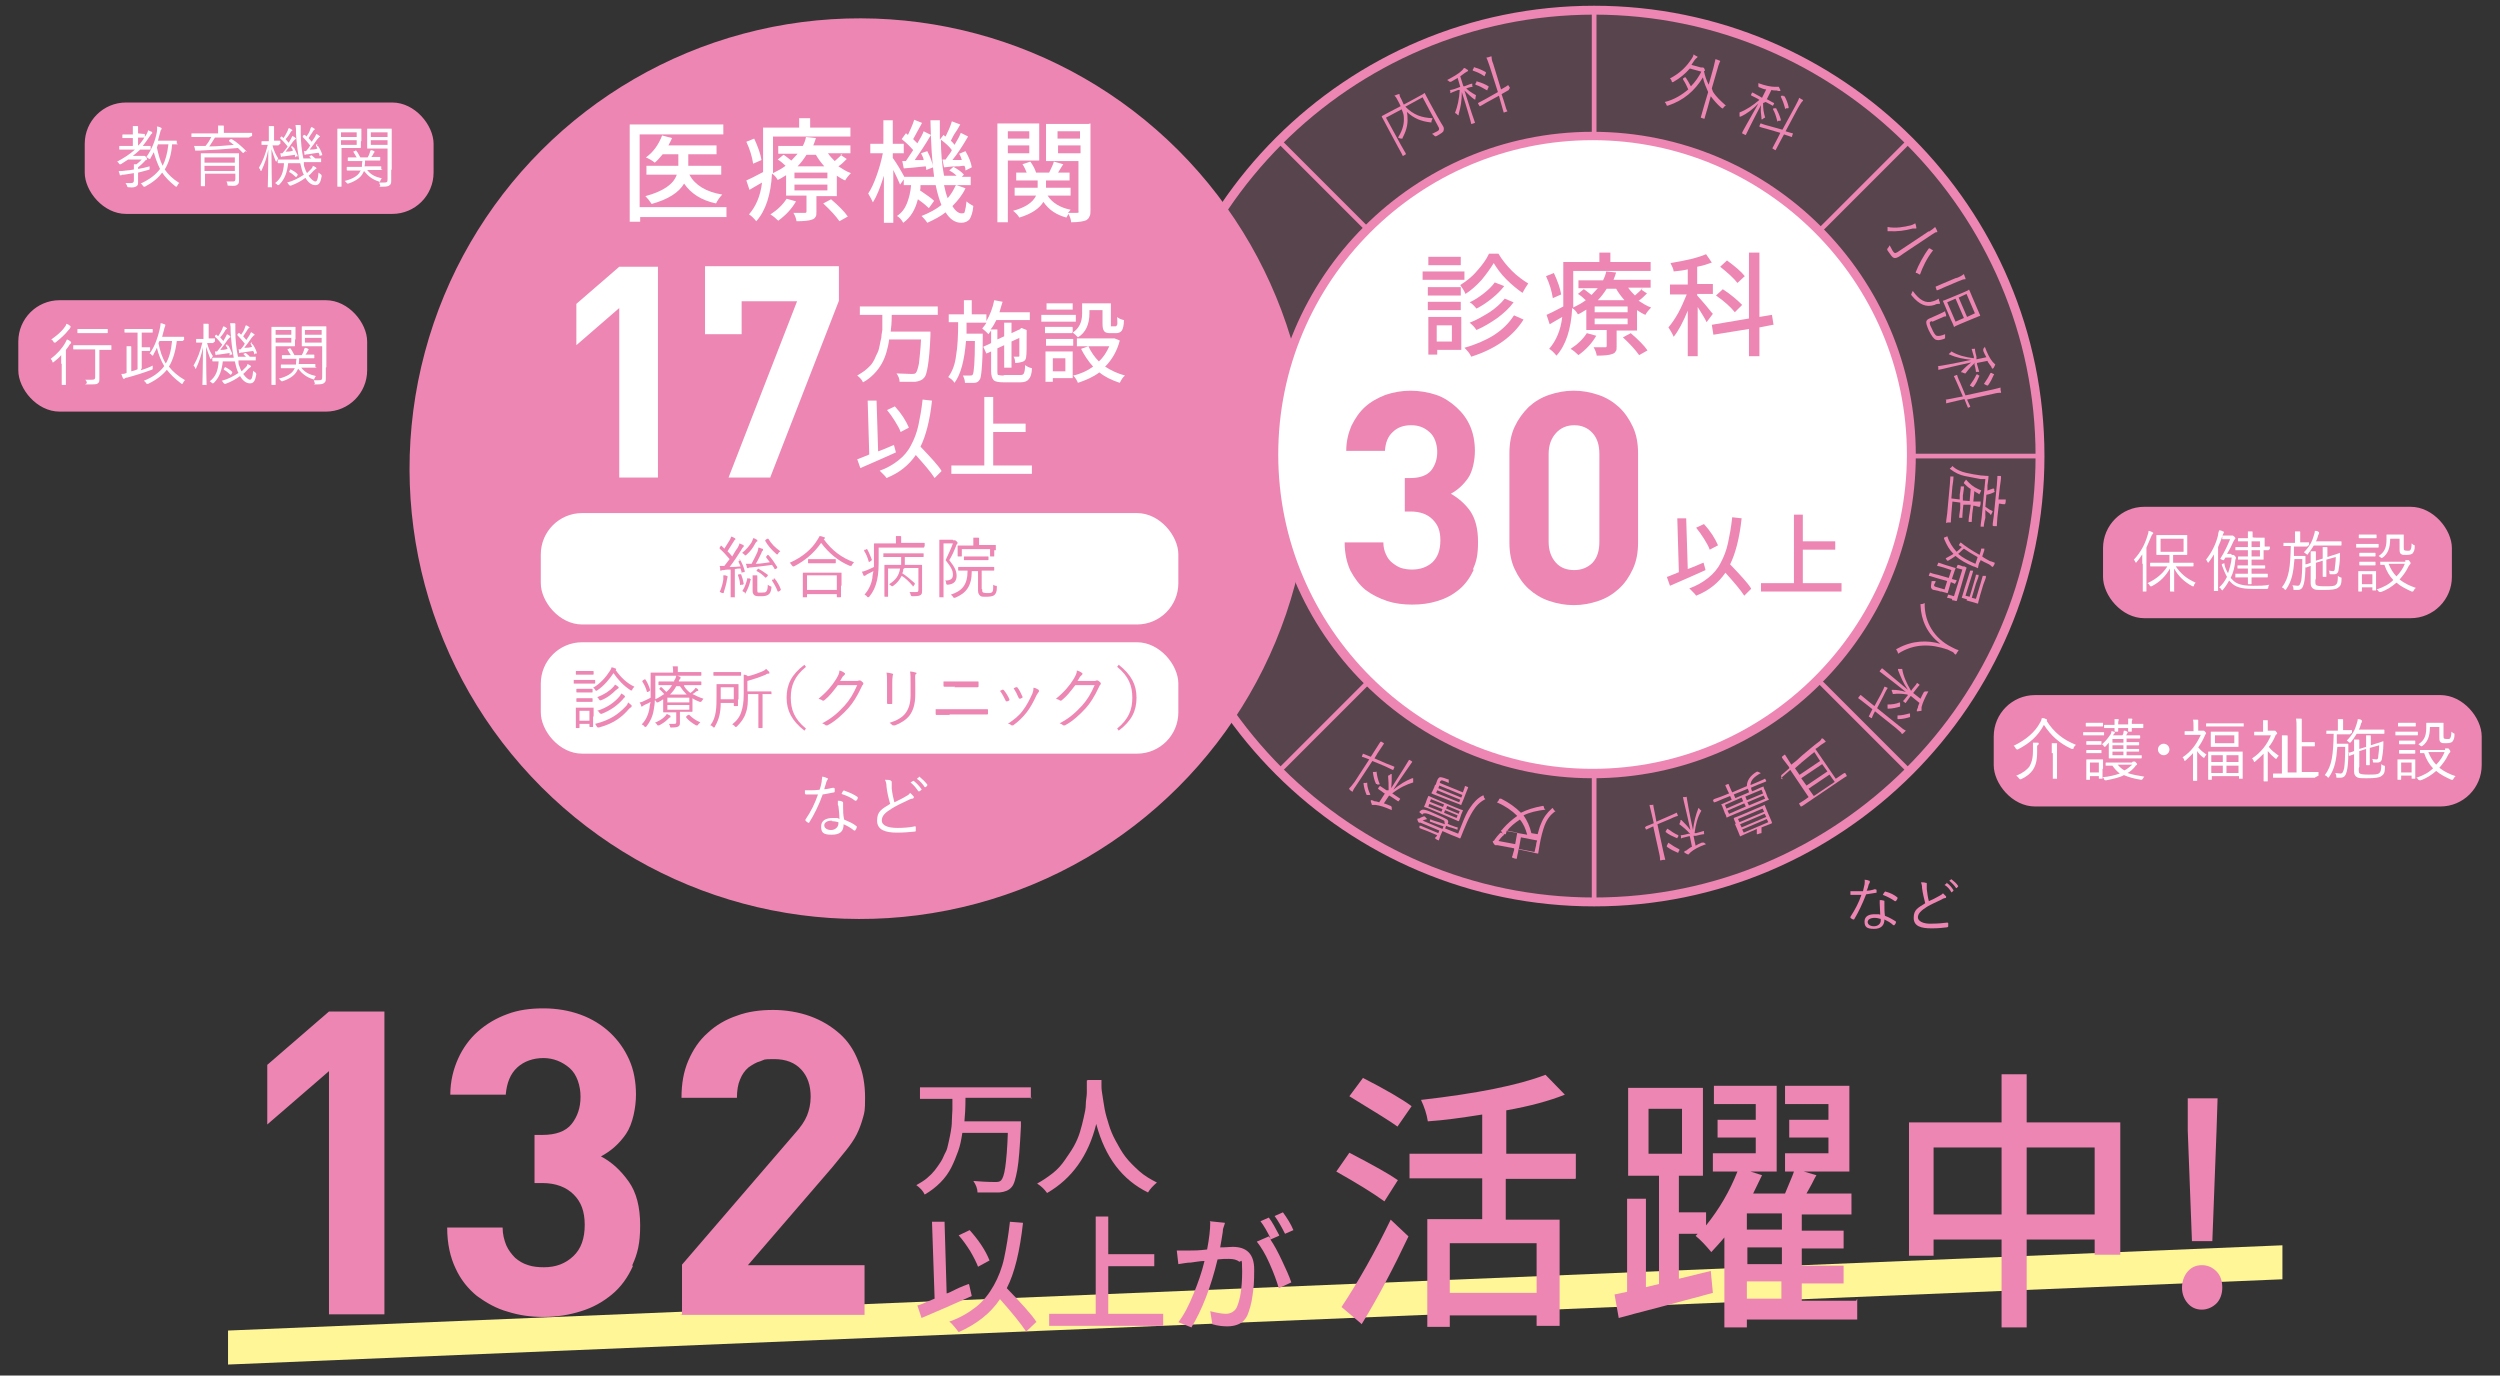 <?xml version="1.0" encoding="UTF-8"?>
<svg xmlns="http://www.w3.org/2000/svg" version="1.1" viewBox="0 0 478 263">
  <rect x="0" y="0" width="478" height="263" fill="#333333" stroke="none"/>
  <defs>
    <style>
      .cls-1 {
        fill: none;
        stroke: #ed86b3;
        stroke-miterlimit: 10;
        stroke-width: .9px;
      }

      .cls-2 {
        fill: #fff697;
      }

      .cls-3 {
        fill: #ed86b3;
      }

      .cls-4 {
        fill: #fff;
      }

      .cls-5 {
        opacity: .2;
      }
    </style>
  </defs>
  <!-- Generator: Adobe Illustrator 28.7.1, SVG Export Plug-In . SVG Version: 1.2.0 Build 142)  -->
  <g>
    <g id="content">
      <g>
        <polygon class="cls-2" points="436.4 244.6 43.6 260.9 43.6 254.4 436.4 238.1 436.4 244.6"/>
        <g>
          <path class="cls-3" d="M267.3,225.6l-2.6,4.1c-2.2-1.6-5.3-3.5-9.2-5.7l2.5-3.6c4.8,2.5,7.8,4.2,9.2,5.2ZM260.4,253.2l-3.9-3.3c3.3-5,6.4-10.5,9.4-16.7l3.4,3.2c-2.7,5.7-5.6,11.3-8.9,16.7ZM269.9,211.5l-2.7,3.9c-1.2-.9-4.3-2.8-9.2-5.8l2.6-3.5c4.3,2.2,7.4,4,9.3,5.4ZM301.2,225.4h-13.3s0,7.8,0,7.8h10.3s0,20.3,0,20.3h-4.4s0-2,0-2h-16.6v2.2h-4.3s0-20.6,0-20.6h10.5s0-7.8,0-7.8h-13.9s0-4.7,0-4.7h13.9s0-7.5,0-7.5c-3.8.6-7.3,1.1-10.4,1.3-.2-1.4-.7-2.8-1.3-4.1,10.6-1.2,18.6-2.8,23.8-4.8l3.7,3.8c-3,1.2-6.7,2.2-11.2,3v8.3s13.3,0,13.3,0v4.7ZM293.8,247.2v-9.5s-16.6,0-16.6,0v9.5s16.6,0,16.6,0Z"/>
          <path class="cls-3" d="M355.1,248.3v4h-21.1v1.5h-4.3s0-17.2,0-17.2c-.9,1.1-1.8,2-2.5,2.8-1-1.2-2-2.3-3-3.1l.4-.4h-3.6v8.6s6.1-1.5,6.1-1.5l.4,4.2c-2.3.6-5.6,1.5-9.7,2.6-4.2,1.1-6.9,1.8-8.3,2.2l-.8-4.5,2.4-.5v-17.8h3.6v16.9s2.5-.6,2.5-.6v-20.7s-5.9,0-5.9,0v-16.8s14.3,0,14.3,0v16.8h-4.6v7s5.2,0,5.2,0v2.5c2.5-3.1,4.5-6.5,6-10.3h-4.7v-3.5s8.2,0,8.2,0v-3h-7.3s0-3.4,0-3.4h7.3v-3h-8s0-3.5,0-3.5h12s0,16.4,0,16.4h-5s2.2.7,2.2.7l-1.7,3.5h6.1c1-2.4,1.6-3.8,1.7-4.2h-1.7v-3.5s8.3,0,8.3,0v-3h-7.5s0-3.4,0-3.4h7.5v-3h-8.3s0-3.5,0-3.5h12.3s0,16.4,0,16.4h-8.7s2.4.7,2.4.7c-.2.3-.5.9-.9,1.7-.4.8-.8,1.4-1,1.8h8.6s0,4,0,4h-9.5v3.1h8s0,3.4,0,3.4h-8s0,3.3,0,3.3h8s0,3.4,0,3.4h-8s0,3.3,0,3.3h10.4ZM315.2,212v8.6s6.4,0,6.4,0v-8.6s-6.4,0-6.4,0ZM334,245v3.3s6.6,0,6.6,0v-3.3s-6.6,0-6.6,0ZM340.7,241.7v-3.2s-6.6,0-6.6,0v3.2s6.6,0,6.6,0ZM340.7,235.1v-3.1h-6.7v3.1h6.7Z"/>
          <path class="cls-3" d="M387.5,214.6h17.9s0,25.3,0,25.3h-4.9s0-2.9,0-2.9h-13s0,16.8,0,16.8h-4.8s0-16.8,0-16.8h-13v3.1h-4.7s0-25.5,0-25.5h17.7s0-9.2,0-9.2h4.8s0,9.2,0,9.2ZM369.7,232.2h13s0-12.8,0-12.8h-13s0,12.8,0,12.8ZM387.5,232.2h13s0-12.8,0-12.8h-13s0,12.8,0,12.8Z"/>
          <path class="cls-3" d="M421,250.4c-1.1,0-2-.4-2.7-1.2-.7-.8-1.1-1.8-1.1-3s.4-2.3,1.1-3.1c.7-.8,1.6-1.2,2.7-1.2,1.1,0,2,.4,2.8,1.2s1.1,1.9,1.1,3.1-.4,2.3-1.1,3-1.7,1.2-2.8,1.2ZM419.1,237.3l-.8-21.1v-6.2c-.1,0,5.7,0,5.7,0l-.2,6.2-.8,21.1h-3.9Z"/>
        </g>
        <g>
          <path class="cls-3" d="M62.9,251.3v-46.5l-11.8,10.2v-11.4l11.8-10.2h10.6v57.9h-10.6Z"/>
          <path class="cls-3" d="M121,242.1c-1,2.2-2.3,4-4,5.4-1.7,1.4-3.6,2.5-5.9,3.2-2.2.7-4.6,1.1-7.1,1.1s-4.7-.3-6.9-1c-2.2-.6-4.1-1.7-5.9-3-1.7-1.4-3.1-3.1-4.1-5.3-1-2.1-1.6-4.7-1.6-7.8h10.6c0,1.3.3,2.4.7,3.4.4.9,1,1.7,1.7,2.4.7.6,1.5,1.1,2.5,1.4.9.3,1.9.4,3,.4,2.3,0,4.1-.7,5.6-2.1,1.5-1.4,2.2-3.4,2.2-6s-.7-4.4-2.1-5.8c-1.4-1.4-3.4-2.2-6-2.2h-1.5v-9.2h1.5c2.6,0,4.5-.7,5.6-2.1,1.1-1.4,1.7-3.1,1.7-5.2s-.7-4.3-2.1-5.5c-1.4-1.2-3.1-1.9-5-1.9s-3.7.6-5,1.8c-1.3,1.2-2,2.9-2.2,5.2h-10.6c0-2.6.6-4.9,1.5-6.9.9-2,2.2-3.8,3.8-5.2,1.6-1.4,3.4-2.5,5.6-3.3,2.1-.8,4.4-1.1,6.9-1.1s4.9.4,7.1,1.2c2.2.8,4.1,2,5.6,3.4,1.6,1.5,2.8,3.2,3.7,5.2s1.3,4.3,1.3,6.7-.6,5.6-1.9,7.5c-1.3,1.9-2.9,3.3-4.8,4.3,2.1,1.1,3.8,2.7,5.3,4.8,1.5,2.1,2.2,4.9,2.2,8.4s-.5,5.4-1.5,7.6Z"/>
          <path class="cls-3" d="M130.4,251.3v-9.5l21.6-25.1c1.1-1.2,1.9-2.4,2.3-3.4s.7-2.2.7-3.6c0-2.2-.6-3.9-1.8-5.2s-2.9-2-5.2-2-1.7.1-2.6.4c-.8.2-1.6.7-2.3,1.2-.7.6-1.2,1.3-1.6,2.3-.4.9-.6,2.1-.6,3.5h-10.6c0-2.7.4-5,1.3-7.1.9-2.1,2.1-3.9,3.7-5.3,1.6-1.5,3.5-2.6,5.6-3.3,2.1-.8,4.5-1.1,6.9-1.1s4.9.4,7.1,1.2c2.2.8,4,1.9,5.6,3.3,1.6,1.4,2.8,3.2,3.6,5.3.9,2.1,1.3,4.4,1.3,7s-.1,2.7-.4,3.8c-.3,1.1-.7,2.2-1.2,3.2-.5,1-1.2,2-2,3-.8,1-1.7,2.1-2.6,3.2l-16.2,18.8h22.3v9.5h-35.3Z"/>
        </g>
        <g>
          <path class="cls-3" d="M197.3,209.9h-12.7c0,2-.1,3.5-.2,4.5h10.8c0,.5,0,.8,0,1-.2,3.9-.4,6.7-.7,8.3s-.6,2.8-1.1,3.3c-.5.6-1.3.9-2.3,1-.9,0-2.3,0-4.2,0,0-.7-.3-1.5-.8-2.2,1.3.1,2.7.2,4.1.2.5,0,.9,0,1.2-.3.3-.3.6-1.1.8-2.5s.4-3.6.5-6.6h-8.7c-.2,1.3-.4,2.4-.8,3.5s-.8,2.1-1.3,3.1-1.2,2-2.1,2.9-1.8,1.6-3,2.3c-.3-.7-.9-1.3-1.6-1.8.7-.4,1.4-.8,2-1.3s1.1-1,1.5-1.5.8-1.1,1.2-1.7.6-1.3.9-1.8.4-1.2.6-2,.3-1.5.4-2,.2-1.3.2-2.1.1-1.5.1-2,0-1.2,0-2.1h-6.2v-2.2h21.2v2.2Z"/>
          <path class="cls-3" d="M208,206.5h2.6s0,.2,0,.5,0,.5,0,.7c0,.6.1,1.2.2,1.8s.2,1.4.4,2.5.5,2,.8,3,.7,2,1.3,3.1,1.2,2.2,1.9,3.1,1.6,1.8,2.6,2.7c1,.9,2.2,1.6,3.4,2.2-.7.6-1.3,1.2-1.7,1.9-4.9-2.4-8.2-6.7-9.9-13.1-1.5,6.1-4.7,10.5-9.4,13.2-.5-.7-1.1-1.3-1.9-1.8,1.1-.6,2.1-1.3,3-2s1.7-1.6,2.3-2.5,1.2-1.7,1.7-2.6.9-1.8,1.2-2.8.5-1.8.7-2.7.4-1.7.4-2.5.2-1.6.2-2.2,0-1.2,0-1.7c0-.3,0-.5,0-.7Z"/>
          <path class="cls-3" d="M185.3,245.6l.5,2.2c-3.1,1.4-6.3,2.8-9.6,4.2l-.8-2.4c.3,0,1.4-.5,3.3-1.3l-.5-14.7h2.4c0,0,.4,13.7.4,13.7.2,0,.8-.3,1.8-.8s1.9-.8,2.4-1ZM198.1,252.8l-1.9,1.8c-1-1.5-2.6-3.5-5-6.2-1.8,2.7-4.5,4.8-7.9,6.3-.2-.3-.5-.6-.8-1s-.7-.8-1-1c2-.7,3.7-1.7,5.1-2.8,1.4-1.1,2.5-2.5,3.4-4.1.9-1.6,1.6-3.4,2-5.3s.8-4.2,1.1-6.9l2.5.2c-.6,5.4-1.6,9.6-3.1,12.5,2.9,3,4.8,5.1,5.7,6.5ZM189.2,241l-2.2,1.2c-.3-.8-.8-1.8-1.5-3-.7-1.1-1.4-2.1-2.2-3l2.1-1c1.7,1.9,3,3.8,3.8,5.8Z"/>
          <path class="cls-3" d="M211.9,251.2h10.5v2.3h-21.8v-2.3h8.9v-18.6h2.4v7.2h8.8v2.3h-8.8v9Z"/>
          <path class="cls-3" d="M231.3,233.5l2.9.3s0,.2-.2.7-.2.8-.2,1c-.1.8-.3,1.8-.5,3,1.1,0,1.9-.1,2.4-.1,2.7,0,4.1,1.4,4.1,4.3s-.1,3.3-.3,4.9-.6,2.9-1,3.9c-.4.8-.9,1.3-1.5,1.6s-1.4.5-2.3.5-1.8-.1-2.9-.4l-.4-2.5c1.2.3,2.2.5,3,.5s1.6-.4,2-1.1c.7-1.4,1.1-3.8,1.1-7s-.2-1.6-.6-1.9-1-.5-1.9-.5-1.2,0-2.2.1c-1.3,5.4-3,9.7-5,13l-2.5-1c1.1-1.4,2-3.2,2.9-5.4s1.6-4.2,2.1-6.3c-.9,0-1.7.2-2.6.3-.8,0-1.6.2-2.4.3l-.3-2.6c.5,0,1.3,0,2.4,0,.7,0,1.9,0,3.4-.2.4-2.1.6-3.8.6-5.2ZM244.5,236.3l-1.6.7c.7,1,1.4,2.3,2.2,4s1.4,3,1.8,4.2l-2.4,1.1c-.4-1.4-1-3-1.8-4.8s-1.6-3.1-2.4-4.1l2.3-1c.2.2.3.4.4.5-.7-1.4-1.3-2.5-2-3.4l1.6-.7c.7.9,1.3,2.1,2,3.4ZM247.3,235.2l-1.6.7c-.7-1.4-1.4-2.6-2-3.4l1.6-.7c.8,1.1,1.5,2.2,2,3.4Z"/>
        </g>
        <g>
          <g>
            <g>
              <circle class="cls-3" cx="164.4" cy="89.6" r="86.1" transform="translate(-15.2 142.5) rotate(-45)"/>
              <g>
                <path class="cls-4" d="M138.9,39.6v1.9h-16.5v.9h-2v-18.6h17.9v1.9h-16v13.9h16.5ZM137.9,33.4h-6.1c1.1,2,3.2,3.3,6.3,3.8-.5.5-.9,1.1-1.2,1.7-2.8-.6-4.8-1.9-6.1-3.8-1,1.7-3,3-6.2,3.9-.4-.6-.8-1.1-1.2-1.5,3.4-.9,5.4-2.3,6-4.1h-5.8v-1.7h6.1v-2.2h-3c-.5.6-1,1.2-1.5,1.6-.5-.4-1-.7-1.7-1,1.4-1,2.4-2.4,3.1-4.2l1.9.5c-.1.3-.4.8-.7,1.4h9.2v1.7h-5.4v2.2h6.3v1.7Z"/>
                <path class="cls-4" d="M160.7,29.6l1.2.8c-.6.6-1.1,1.1-1.6,1.4.8.5,1.5,1,2.4,1.3-.5.5-.9,1-1.1,1.4-.5-.2-1-.5-1.6-.9v3.9h-3.9v3c0,.5,0,.8-.2,1-.1.2-.3.4-.7.5-.5.2-1.5.3-2.9.3-.1-.6-.3-1.1-.6-1.6,1.1,0,1.8,0,2.1,0,.3,0,.4,0,.4-.3v-3h-3.9v-3.9c-.8.5-1.3.8-1.6.9-.3-.5-.6-.9-1.1-1.2-.2,4-1.2,7.1-3,9.1-.5-.6-1-1.1-1.4-1.3,1.3-1.5,2.2-3.5,2.5-6.1-.9.5-1.7,1-2.4,1.4l-.6-1.8c.5-.2,1.5-.7,3.2-1.6,0-.4,0-.9,0-1.6v-6.9h6.9v-1.8h2.1v1.8h7.7v1.7h-14.8v5.2c0,.3,0,.9,0,1.8.8-.4,1.6-.8,2.4-1.4-.5-.5-1-.9-1.5-1.2l1.1-.9c.1,0,.6.4,1.5,1.1.5-.5.9-1,1.2-1.3h-3.7v-1.5h4.7c.3-.6.5-1.1.6-1.7l1.9.2c-.1.4-.3.9-.5,1.4h7.1v1.5h-4.3c.4.6.9,1.1,1.3,1.5.7-.6,1.2-1.1,1.5-1.4ZM145.6,30.6l-1.6.7c-.2-1.3-.6-2.7-1.3-4.2l1.5-.6c.7,1.5,1.2,2.9,1.4,4.1ZM150.4,38l1.8.5c-.8,1.4-1.9,2.6-3.4,3.7-.5-.5-1-.9-1.5-1.2,1.4-.9,2.4-1.9,3.1-3ZM158.2,34.1v-1.1h-6.3v1.1h6.3ZM158.2,36.4v-1.1h-6.3v1.1h6.3ZM156,29.6h-1.8c-.5.8-1.1,1.6-1.7,2.2h5.1c-.7-.8-1.2-1.5-1.6-2.2ZM157.4,38.9l1.5-.8c1.5,1.3,2.6,2.4,3.2,3.3l-1.6.9c-.7-1-1.7-2.1-3.1-3.4Z"/>
                <path class="cls-4" d="M182.9,35.4l1.7.6c-.6,1.3-1.5,2.4-2.5,3.4.6,1,1.2,1.4,1.8,1.4s.5-.2.6-.5.2-.9.3-1.8c.3.3.8.6,1.3.9-.1,1.2-.4,2-.7,2.5-.3.4-.9.7-1.6.7-1.2,0-2.2-.7-3-2-1,.8-2.2,1.4-3.5,2-.4-.6-.8-1-1.1-1.3,1.5-.6,2.8-1.3,3.8-2.1-.4-1-.8-2.3-1.1-3.8h-2.9c0,.5,0,.8-.1,1,1.3.9,2.2,1.5,2.7,2l-1,1.4c-.4-.4-1.1-1-2.1-1.7-.5,2-1.4,3.5-2.8,4.5-.4-.7-.8-1.1-1.2-1.3.9-.6,1.5-1.4,1.9-2.4.4-1,.7-2.2.8-3.5h-1.4v-1.1l-.7,1c-.3-.7-.7-1.6-1.3-2.8v10.1h-1.8v-9c-.7,2.3-1.4,4-2.1,5.1-.2-.5-.5-1-.9-1.7.6-.9,1.1-2,1.6-3.4s.9-2.8,1.2-4.3h-2.4v-1.8h2.5v-4.5h1.8v4.5h2.1v1.8h-2.1v.9c.8,1.1,1.5,2.3,2.2,3.6h5.7c-.4-2.8-.6-6.4-.7-10.8h1.8c0,.9,0,2.1,0,3.7l.7-.9c0,0,.1,0,.2.2,0,0,.2.1.2.1.5-1,.9-1.9,1.2-2.9l1.6.6c-.2.3-.4.8-.9,1.5s-.7,1.3-.9,1.6c.4.4.6.6.7.8.6-1,1-1.7,1.2-2.3l1.4.7c-1.1,1.9-2.1,3.4-3,4.5h1.8c-.2-.7-.4-1-.5-1.2l1.2-.5c.7,1.2,1.1,2.3,1.2,3.1l-1.2.6c0-.2,0-.5-.2-.9-.2,0-.5,0-1,.1-.5,0-.9,0-1.1.1.9.5,1.6,1,2,1.5l-.4.4h1.7v1.6h-5.1c.2.9.4,1.8.7,2.5.6-.7,1.1-1.5,1.5-2.4ZM172.5,30.8h.7c.2-.3.6-.9,1.4-2.1-.6-.7-1.3-1.4-2.2-2.1l.8-1.1c.1,0,.3.2.4.3.4-.9.9-1.9,1.2-2.9l1.5.6c-1.1,2-1.7,3.1-1.7,3.1.2.2.5.5.8.8.6-1,1-1.7,1.2-2.3l1.4.7c-1.1,1.9-2.2,3.5-3.1,4.8h1.7c0-.3-.2-.7-.5-1.3l1.2-.4c.6,1.2,1,2.2,1.1,3.1l-1.3.5c0-.1,0-.4-.1-.7-1.7.2-3.1.3-4.2.4l-.3-1.5ZM180.1,30.5h.7c.5-.8,1-1.3,1.2-1.8-.5-.7-1.2-1.3-2.1-2,0,2.4.2,4.8.6,6.9h2.4c-.5-.5-1-.8-1.4-1l.9-.8-1.9.2-.3-1.5Z"/>
                <path class="cls-4" d="M198.7,30.7h-6v11.8h-2v-18.9h8v7ZM196.8,25.1h-4.1v1.4h4.1v-1.4ZM192.7,29.3h4.1v-1.5h-4.1v1.5ZM208.5,23.6v16.6c0,.5,0,.9-.2,1.2-.1.3-.3.5-.6.7-.4.2-1.4.4-2.9.4,0-.4-.2-1-.5-1.6-.1.1-.2.4-.4.7-1.9-.5-3.4-1.5-4.4-3-.8,1.3-2.3,2.3-4.6,3-.3-.5-.7-.9-1.2-1.3,2.3-.6,3.8-1.6,4.4-2.9h-4.1v-1.5h4.4v-1.4h-4.1v-1.5h2c-.2-.5-.4-1-.8-1.6l1.5-.5c.6.8.9,1.5,1.1,2.1h2.5c.5-1,.8-1.7.9-2.1l1.8.5s-.4.6-1,1.6h2.2v1.5h-4.5v1.4h4.7v1.5h-4.4c.9,1.4,2.4,2.3,4.4,2.7,0,0-.2.3-.5.6.5,0,1,0,1.6,0s.4-.1.4-.4v-9.5h-6.2v-7.1h8.1ZM206.5,25.1h-4.3v1.4h4.3v-1.4ZM202.3,29.3h4.3v-1.5h-4.3v1.5Z"/>
              </g>
              <g>
                <path class="cls-4" d="M118.4,91.3v-32.4l-8.2,7.1v-7.9l8.2-7.1h7.4v40.3h-7.4Z"/>
                <path class="cls-4" d="M147.3,91.3h-8l13.1-33.7h-10.6v6.3h-7v-13h25.6v6.6l-13.1,33.7Z"/>
              </g>
              <g>
                <path class="cls-4" d="M179.4,60.2h-8.9c0,1.4-.1,2.5-.2,3.2h7.6c0,.3,0,.6,0,.7-.1,2.7-.3,4.7-.5,5.9s-.4,2-.8,2.3c-.3.4-.9.6-1.6.7-.6,0-1.6,0-3,0,0-.5-.2-1.1-.6-1.6,1,0,1.9.1,2.9.1.4,0,.6,0,.8-.2.2-.2.4-.8.6-1.8.1-1,.3-2.5.4-4.6h-6.1c-.1.9-.3,1.7-.5,2.4-.2.7-.5,1.5-.9,2.2-.4.7-.9,1.4-1.5,2-.6.6-1.3,1.2-2.1,1.6-.2-.5-.6-.9-1.1-1.3.5-.3,1-.6,1.4-.9.4-.3.8-.7,1.1-1,.3-.3.6-.8.8-1.2.2-.5.4-.9.6-1.3.2-.4.3-.9.4-1.4.1-.6.2-1,.3-1.4,0-.4.1-.9.2-1.5,0-.6,0-1.1,0-1.4s0-.8,0-1.5h-4.3v-1.6h14.9v1.6Z"/>
                <path class="cls-4" d="M192.1,71.7h3c.4,0,.6-.1.7-.4s.2-.7.2-1.5c.4.3.8.5,1.3.6,0,1.1-.3,1.8-.6,2.1-.3.4-.8.6-1.6.6h-3.2c-.9,0-1.6-.1-1.9-.4-.3-.3-.5-.9-.5-1.7v-3.8l-.9.4-.6-1.3,1.5-.7v-2.4c-.2.3-.4.5-.5.7-.4-.4-.8-.8-1.2-1.1.3-.4.6-.7.8-1.1h-3.8c0,.5,0,1.2,0,2.1h3.1c0,.3,0,.5,0,.7,0,3-.1,5-.2,6.1s-.2,1.8-.4,2c-.2.4-.6.6-1,.6-.3,0-.9,0-1.8,0,0-.5-.2-1-.4-1.4.4,0,.9,0,1.4,0,.2,0,.4,0,.5-.2.2-.3.4-2.4.4-6.4h-1.7c-.3,3.7-1,6.4-2.2,8-.3-.5-.7-.8-1.2-1.1.8-1.1,1.3-2.4,1.5-4.1.3-1.7.4-3.8.4-6.4h-1.8v-1.5h2.9v-2.7h1.5v2.7h2.8v1.3c.7-1.2,1.2-2.5,1.5-4l1.6.3c-.2.6-.4,1.3-.6,2h5.8v1.5h-6.4c-.3.6-.6,1.2-1.1,1.8h1.3v1.9l1.3-.6v-2.6h1.4v2l1.5-.7h.1c0-.1.3-.3.3-.3l1,.4v.2c0,2.9,0,4.6-.1,4.9,0,.5-.3.9-.8,1-.3.1-.8.2-1.3.2,0-.5-.1-.9-.3-1.2.2,0,.4,0,.8,0s.3-.1.3-.3c0-.2,0-1.3,0-3.3l-1.5.7v5h-1.4v-4.3l-1.3.6v4.5c0,.3,0,.6.2.6.1,0,.4.1.9.1Z"/>
                <path class="cls-4" d="M205.7,60.2v1.3h-6.6v-1.3h6.6ZM205.1,67.2v5.1h-3.8v.7h-1.4v-5.8h5.2ZM205.1,62.6v1c1.2-.8,1.8-2,1.8-3.6v-2h5.5v4c0,.2,0,.3,0,.4,0,0,.1,0,.2,0h.7c.1,0,.2-.1.3-.3s0-.7,0-1.5c.3.3.8.5,1.3.6,0,1-.2,1.7-.4,2s-.6.5-1.1.5h-1.1c-.6,0-1-.1-1.2-.4s-.3-.7-.3-1.4v-2.6h-2.5v.6c0,2.1-.7,3.7-2.2,4.6-.1-.1-.3-.3-.5-.5-.2-.2-.5-.4-.6-.5v.2h-5.2v-1.2h5.2ZM200,66.1v-1.3h5.2v1.3h-5.2ZM205.1,58v1.2h-5v-1.2h5ZM203.7,68.5h-2.4v2.5h2.4v-2.5ZM213.1,64.7l1,.4c-.5,2-1.5,3.7-2.8,5,1.1.7,2.3,1.3,3.8,1.7-.4.3-.7.8-1,1.4-1.5-.5-2.8-1.1-3.9-2-1.2.9-2.6,1.5-4.1,2-.2-.5-.5-1-.9-1.4,1.4-.3,2.7-.9,3.8-1.7-.9-1-1.7-2.2-2.3-3.4l1.4-.5c.5,1.1,1.2,2.1,2,2.9.9-.8,1.5-1.8,2-2.9h-6.2v-1.5h7.2Z"/>
                <path class="cls-4" d="M170.9,85l.4,1.5c-2.2,1-4.5,2-6.8,3l-.6-1.7c.2,0,1-.4,2.3-.9l-.3-10.3h1.7c0,0,.3,9.7.3,9.7.1,0,.5-.2,1.3-.5.8-.3,1.3-.6,1.7-.7ZM180,90.1l-1.3,1.3c-.7-1.1-1.9-2.5-3.6-4.4-1.3,1.9-3.1,3.4-5.6,4.4-.1-.2-.3-.4-.6-.7-.3-.3-.5-.5-.7-.7,1.4-.5,2.6-1.2,3.6-2,1-.8,1.8-1.7,2.4-2.9.6-1.1,1.1-2.4,1.4-3.8s.6-3,.8-4.9l1.8.2c-.4,3.8-1.2,6.8-2.2,8.8,2,2.1,3.4,3.6,4,4.6ZM173.7,81.8l-1.5.8c-.2-.6-.6-1.3-1.1-2.1-.5-.8-1-1.5-1.5-2.1l1.5-.7c1.2,1.3,2.1,2.7,2.7,4.1Z"/>
                <path class="cls-4" d="M189.9,89h7.4v1.6h-15.4v-1.6h6.3v-13.1h1.7v5.1h6.2v1.6h-6.2v6.4Z"/>
              </g>
            </g>
            <g>
              <g>
                <g>
                  <g class="cls-5">
                    <circle class="cls-3" cx="304.8" cy="87.2" r="85.3" transform="translate(27.6 241.1) rotate(-45)"/>
                  </g>
                  <path class="cls-3" d="M304.8,173.3c-47.5,0-86.1-38.6-86.1-86.1S257.3,1.1,304.8,1.1s86.1,38.6,86.1,86.1-38.6,86.1-86.1,86.1ZM304.8,2.8c-46.6,0-84.4,37.9-84.4,84.4s37.9,84.4,84.4,84.4,84.4-37.9,84.4-84.4S351.3,2.8,304.8,2.8Z"/>
                </g>
                <line class="cls-1" x1="304.8" y1="1.9" x2="304.8" y2="172.5"/>
                <line class="cls-1" x1="244.5" y1="26.9" x2="365.1" y2="147.5"/>
                <line class="cls-1" x1="244.5" y1="87.2" x2="390.1" y2="87.2"/>
                <line class="cls-1" x1="244.5" y1="147.5" x2="365.1" y2="26.9"/>
                <g>
                  <circle class="cls-4" cx="304.5" cy="87" r="61" transform="translate(-10.1 123.1) rotate(-22.5)"/>
                  <path class="cls-3" d="M304.5,148.8c-34.1,0-61.8-27.7-61.8-61.8s27.7-61.8,61.8-61.8,61.8,27.7,61.8,61.8-27.7,61.8-61.8,61.8ZM304.5,26.8c-33.2,0-60.1,27-60.1,60.1s27,60.1,60.1,60.1,60.1-27,60.1-60.1-27-60.1-60.1-60.1Z"/>
                </g>
                <g>
                  <path class="cls-3" d="M280,51.9v1.6h-8v-1.6h8ZM279.4,60.6v6.3h-4.6v.9h-1.7v-7.2h6.3ZM279.3,54.9v1.6h-6.3v-1.6h6.3ZM273,59.3v-1.6h6.3v1.6h-6.3ZM279.3,49.1v1.6h-6.2v-1.6h6.2ZM277.6,62.2h-2.9v3.1h2.9v-3.1ZM284.6,48.5h1.9c.7,1.2,1.6,2.3,2.6,3.3s2.1,1.8,3.1,2.4c-.4.6-.8,1.2-1.1,1.8-1-.7-2-1.5-3.1-2.6-1-1-1.8-2.1-2.4-3.1-.6,1-1.4,2.1-2.3,3.2-1,1.1-2,2-3.1,2.7-.2-.5-.5-1-1-1.7,1.1-.7,2.2-1.5,3.2-2.7,1-1.1,1.8-2.2,2.3-3.3ZM289.5,60.3l1.8.8c-2,3.2-5.3,5.6-10,7.1-.3-.7-.8-1.2-1.3-1.7,2.1-.6,4-1.4,5.6-2.4,1.7-1.1,2.9-2.3,3.8-3.7ZM285.8,54l1.8.7c-.6.8-1.4,1.6-2.4,2.4s-1.9,1.4-2.9,1.9c-.5-.6-.9-1-1.3-1.2.9-.4,1.8-1,2.7-1.7.9-.7,1.6-1.4,2.1-2.1ZM287.7,57.1l1.7.7c-.8,1.1-1.9,2.1-3.1,3-1.3.9-2.6,1.7-4,2.3-.4-.6-.8-1-1.3-1.4,1.3-.5,2.5-1.2,3.8-2,1.2-.8,2.2-1.7,2.9-2.6Z"/>
                  <path class="cls-3" d="M313.7,55.3l1.2.8c-.6.6-1.1,1.1-1.6,1.4.8.5,1.5,1,2.4,1.3-.5.5-.9,1-1.1,1.4-.5-.2-1-.5-1.6-.9v3.9h-3.9v3c0,.5,0,.8-.2,1-.1.2-.3.4-.7.5-.5.2-1.5.3-2.9.3-.1-.6-.3-1.1-.6-1.6,1.1,0,1.8,0,2.1,0,.3,0,.4,0,.4-.3v-3h-3.9v-3.9c-.8.5-1.3.8-1.6.9-.3-.5-.6-.9-1.1-1.2-.2,4-1.2,7.1-3,9.1-.5-.6-1-1.1-1.4-1.3,1.3-1.5,2.2-3.5,2.5-6.1-.9.5-1.7,1-2.4,1.4l-.6-1.8c.5-.2,1.5-.7,3.2-1.6,0-.4,0-.9,0-1.6v-6.9h6.9v-1.8h2.1v1.8h7.7v1.7h-14.8v5.2c0,.3,0,.9,0,1.8.8-.4,1.6-.8,2.4-1.4-.5-.5-1-.9-1.5-1.2l1.1-.9c.1,0,.6.4,1.5,1.1.5-.5.9-1,1.2-1.3h-3.7v-1.5h4.7c.3-.6.5-1.1.6-1.7l1.9.2c-.1.4-.3.9-.5,1.4h7.1v1.5h-4.3c.4.6.9,1.1,1.3,1.5.7-.6,1.2-1.1,1.5-1.4ZM298.5,56.3l-1.6.7c-.2-1.3-.6-2.7-1.3-4.2l1.5-.6c.7,1.5,1.2,2.9,1.4,4.1ZM303.4,63.7l1.8.5c-.8,1.4-1.9,2.6-3.4,3.7-.5-.5-1-.9-1.5-1.2,1.4-.9,2.4-1.9,3.1-3ZM311.2,59.7v-1.1h-6.3v1.1h6.3ZM311.2,62v-1.1h-6.3v1.1h6.3ZM309,55.2h-1.8c-.5.8-1.1,1.6-1.7,2.2h5.1c-.7-.8-1.2-1.5-1.6-2.2ZM310.3,64.5l1.5-.8c1.5,1.3,2.6,2.4,3.2,3.3l-1.6.9c-.7-1-1.7-2.1-3.1-3.4Z"/>
                  <path class="cls-3" d="M327.5,60l-1.2,1.6c-.3-.7-.9-1.6-1.7-2.9v9.4h-1.9v-8.7c-.9,2.2-1.8,3.9-2.7,5-.1-.3-.4-.9-1-1.8.6-.7,1.3-1.7,1.9-2.8s1.1-2.3,1.6-3.5h-3.2v-1.9h3.4v-2.9c-.8.2-1.7.3-2.7.4,0-.4-.3-1-.6-1.6,3-.5,5.2-1,6.8-1.7l1.1,1.6c-.8.3-1.7.6-2.8.8v3.3h3v1.9h-3v.3c.3.3.8.9,1.5,1.7.7.8,1.1,1.4,1.4,1.7ZM339,62.1l-2.6.5v5.5h-2v-5.2l-6.8,1.1-.3-1.9,7.1-1.2v-12.6h2v12.3l2.4-.4.3,1.9ZM333,58.4l-1.3,1.3c-.8-1-2-2.1-3.6-3.2l1.3-1.2c1.7,1.1,2.9,2.2,3.7,3ZM333.6,52.8l-1.4,1.3c-.7-.9-1.8-1.9-3.3-3.1l1.3-1.2c1.5,1.1,2.7,2.1,3.4,3Z"/>
                </g>
                <g>
                  <path class="cls-3" d="M281.8,108.9c-.7,1.5-1.6,2.8-2.8,3.8-1.2,1-2.5,1.7-4.1,2.2-1.6.5-3.2.7-4.9.7s-3.3-.2-4.8-.7c-1.5-.5-2.9-1.2-4.1-2.1-1.2-1-2.1-2.2-2.9-3.7-.7-1.5-1.1-3.3-1.1-5.4h7.4c0,.9.2,1.7.5,2.3.3.7.7,1.2,1.2,1.6.5.4,1.1.8,1.7,1,.7.2,1.3.3,2.1.3,1.6,0,2.9-.5,3.9-1.4,1-1,1.5-2.3,1.5-4.2s-.5-3-1.5-4c-1-1-2.4-1.5-4.2-1.5h-1.1v-6.4h1.1c1.8,0,3.1-.5,3.9-1.4.8-1,1.2-2.2,1.2-3.6s-.5-3-1.5-3.8c-1-.9-2.1-1.3-3.5-1.3s-2.6.4-3.5,1.3c-.9.8-1.4,2-1.5,3.6h-7.4c0-1.8.4-3.4,1-4.8.7-1.4,1.5-2.6,2.6-3.6,1.1-1,2.4-1.7,3.9-2.3,1.5-.5,3.1-.8,4.8-.8s3.4.3,4.9.8,2.8,1.4,3.9,2.4c1.1,1,2,2.2,2.6,3.6.6,1.4.9,3,.9,4.7s-.4,3.9-1.3,5.2c-.9,1.3-2,2.3-3.3,3,1.4.8,2.7,1.9,3.7,3.3,1,1.5,1.5,3.4,1.5,5.9s-.3,3.8-1,5.3Z"/>
                  <path class="cls-3" d="M312.2,108.8c-.7,1.5-1.5,2.7-2.7,3.8-1.1,1-2.4,1.8-3.9,2.3s-3,.8-4.7.8-3.2-.3-4.7-.8c-1.5-.5-2.8-1.3-3.9-2.3-1.1-1-2-2.3-2.7-3.8-.7-1.5-1-3.2-1-5.1v-17c0-1.9.3-3.6,1-5.1.7-1.5,1.6-2.7,2.7-3.8,1.1-1,2.4-1.8,3.9-2.3,1.5-.5,3-.8,4.7-.8s3.2.3,4.7.8c1.5.5,2.8,1.3,3.9,2.3,1.1,1,2,2.3,2.7,3.8s1,3.2,1,5.1v17c0,1.9-.3,3.6-1,5.1ZM305.8,86.8c0-1.7-.4-3-1.3-4-.9-1-2.1-1.5-3.5-1.5s-2.6.5-3.5,1.5c-.9,1-1.4,2.3-1.4,4v16.8c0,1.7.5,3,1.4,4,.9,1,2.1,1.4,3.5,1.4s2.6-.5,3.5-1.4c.9-1,1.3-2.3,1.3-4v-16.8Z"/>
                </g>
                <g>
                  <path class="cls-3" d="M325.7,107.5l.4,1.5c-2.2,1-4.5,2-6.8,3l-.6-1.7c.2,0,1-.4,2.3-.9l-.3-10.3h1.7c0,0,.3,9.7.3,9.7.1,0,.5-.2,1.3-.5.8-.3,1.3-.6,1.7-.7ZM334.8,112.6l-1.3,1.3c-.7-1.1-1.9-2.5-3.6-4.4-1.3,1.9-3.1,3.4-5.6,4.4-.1-.2-.3-.4-.6-.7-.3-.3-.5-.5-.7-.7,1.4-.5,2.6-1.2,3.6-2,1-.8,1.8-1.7,2.4-2.9.6-1.1,1.1-2.4,1.4-3.8s.6-3,.8-4.9l1.8.2c-.4,3.8-1.2,6.8-2.2,8.8,2,2.1,3.4,3.6,4,4.6ZM328.4,104.3l-1.5.8c-.2-.6-.6-1.3-1.1-2.1-.5-.8-1-1.5-1.5-2.1l1.5-.7c1.2,1.3,2.1,2.7,2.7,4.1Z"/>
                  <path class="cls-3" d="M344.7,111.5h7.4v1.6h-15.4v-1.6h6.3v-13.1h1.7v5.1h6.2v1.6h-6.2v6.4Z"/>
                </g>
              </g>
              <g>
                <path class="cls-3" d="M274.9,22.4c.5.9.8,1.4,1,1.7.2.3.2.6.1.9,0,.2-.4.5-1.3,1-.2.1-.2.1-.4,0-.2-.2-.3-.3-.5-.4.4-.2.8-.4,1-.5.4-.2.4-.4.3-.7l-3.1-5.8-3.3,1.8c1.6,1.6,3.1,2.1,5.2,2.2,0,.2-.2.4-.2.6,0,.1,0,.2,0,.2,0,0-.1,0-.2,0-1.7-.2-3.1-.7-4.5-2,0,.2.1.5.1.7.1,1.3,0,2.5-.9,4.2,0,0,0,.2-.1.2,0,0,0,0-.2,0-.2,0-.4-.1-.6-.2,1-1.6,1.2-2.8,1.1-4,0-.4-.2-.9-.4-1.4l-3,1.6,2.9,5.3c.6,1.1.9,1.5.9,1.6s0,0,0,.1l-.5.3c0,0,0,0-.1,0,0,0-.2-.5-.9-1.7l-2.2-4.1c-.6-1.2-.9-1.6-.9-1.7s0,0,0-.1c0,0,.4-.2,1.5-.8l2.1-1.1c-.2-.4-.3-.7-.5-1-.2-.4-.4-.8-.7-1,.2-.1.5-.2.8-.3,0,0,.1,0,.2,0,0,0,0,.1,0,.2,0,.1.1.4.4.9.1.3.3.6.4.9l2.4-1.3c1.1-.6,1.5-.8,1.5-.9,0,0,0,0,.1,0,0,0,.3.6.9,1.7l1.7,3.1Z"/>
                <path class="cls-3" d="M279.9,16.5c.8.8,1.4,1.2,2.3,1.7,0,.2-.1.4-.1.6,0,.1,0,.2,0,.2,0,0,0,0-.2,0-.7-.5-1.2-1-1.9-1.7,1,3.2,1.9,5.9,2,6.1,0,0,0,0,0,.1l-.6.2c0,0,0,0-.1,0,0-.2-.8-3-1.8-6.1,0,1.6-.2,2.8-.6,4.2,0,0,0,.1,0,.2s0,0-.2,0c-.1-.2-.3-.3-.5-.4.5-1.3.8-2.7.9-4.4h-.3c-1,.4-1.3.5-1.4.6,0,0,0,0-.1,0v-.5c-.2,0-.2,0,0-.1,0,0,.4,0,1.4-.4l.5-.2-.5-1.7c-.3.2-.7.4-1.2.7q-.2.1-.4,0c-.1-.1-.2-.2-.4-.3,1.3-.7,2.2-1.2,2.8-1.8.2-.2.3-.3.4-.5.2,0,.5.2.6.3.1,0,.1,0,.2.2,0,0,0,.1-.2.2-.1,0-.3.2-.5.3-.3.2-.5.4-.8.6l.6,1.9h.2c1-.4,1.3-.5,1.4-.5,0,0,.1,0,.1,0v.5c.2,0,.2,0,0,.1,0,0-.4,0-1.4.4h0ZM281.8,12.9c0-.1,0-.1.2,0,.7.2,1.4.5,2.1.9,0,0,0,0,0,.2l-.2.4c0,.2,0,.2-.2.1-.7-.5-1.5-.8-2.1-1,0,0,0,0,0-.2l.2-.3ZM282.3,15.6c0-.1,0-.1.2,0,.7.2,1.5.5,2.1.9.1,0,0,0,0,.2l-.2.4c0,.2,0,.2-.2.1-.7-.4-1.4-.8-2.1-1,0,0,0,0,0-.2l.2-.3ZM288.5,17.1c0,0,0,0,0,.1l-1.4.8.4,1.2c.4,1.4.6,2,.7,2,0,0,0,0,0,.1l-.6.2c0,0,0,0-.1,0,0,0-.2-.7-.6-2.1l-.3-1.1-2.2,1.2c-1,.6-1.4.8-1.4.8,0,0,0,0-.1,0l-.3-.5c0,0,0,0,0-.1,0,0,.4-.2,1.5-.8l2.3-1.3-1.6-5c-.3-.8-.4-1.2-.6-1.6.3,0,.5-.1.8-.2,0,0,.2,0,.2,0,0,0,0,.1,0,.2,0,.1,0,.5.3,1.2l1.5,4.9c.9-.5,1.2-.7,1.3-.8,0,0,0,0,.1,0l.3.5Z"/>
              </g>
              <g>
                <path class="cls-3" d="M327.5,17.5c.6,1,1.5,1.8,2.5,2.7-.2,0-.3.2-.5.4,0,.1-.1.2-.2.1,0,0,0,0-.2-.1-.8-.7-1.4-1.4-2-2.2l-.6,2.2c-.4,1.4-.6,2-.6,2.1,0,0,0,0-.1,0l-.6-.2c0,0,0,0,0-.1,0,0,.2-.7.6-2.1l.8-2.7c-.4-.9-.8-1.8-1-2.8-1.6,2.6-3.7,4.4-6.7,5.4-.1,0-.2,0-.2,0,0,0,0,0-.1-.2,0-.2-.2-.3-.3-.5,1.7-.4,3.2-1.3,4.5-2.4-.3-.7-.6-1.3-1-1.9,0,0,0,0,0-.2l.3-.2c0,0,.1,0,.2,0,.3.5.7,1.1,1,1.7.8-.8,1.5-1.8,2-2.8l-2.2-.6c-.9,1-1.8,1.8-3.2,2.6,0,0-.1,0-.2,0,0,0,0,0-.1-.2,0-.2-.1-.3-.3-.5,1.9-1,3.1-2.2,4.1-3.7.2-.3.4-.6.4-.9.3.2.5.3.7.4.1,0,.1.1,0,.2s0,0-.1.1c-.1,0-.2.2-.4.4-.2.3-.4.6-.6.9l1.8.5c.2,0,.2,0,.3,0,0,0,0,0,.1,0,0,0,.2,0,.3.3.1.2.1.3.1.3s0,0-.2.1c0,0,0,0,0,0,.2,1,.5,1.8.9,2.6l.9-3.2c.2-.8.3-1.2.4-1.7.3.1.6.2.8.3,0,0,.1,0,.1.1,0,0,0,.1-.1.2,0,.1-.2.4-.4,1.2l-1.1,3.8Z"/>
                <path class="cls-3" d="M337.1,19.7c0,1.1.1,1.8.4,2.8-.2,0-.4.2-.5.3,0,0-.1,0-.2,0s0,0,0-.2c-.1-.8-.2-1.5-.1-2.5-1.6,3-2.8,5.5-2.9,5.7,0,0,0,0-.1,0l-.6-.3c0,0,0,0,0-.1,0-.2,1.5-2.7,3.1-5.6-1.1,1.1-2.1,1.9-3.4,2.5,0,0-.1,0-.2,0,0,0,0,0,0-.2,0-.2,0-.4,0-.6,1.3-.5,2.5-1.3,3.8-2.4l-.3-.2c-.9-.5-1.3-.6-1.3-.7,0,0,0,0,0-.1l.2-.4c0,0,0,0,.1,0,0,0,.4.2,1.3.7l.5.3.8-1.6c-.4,0-.8-.2-1.3-.4q-.2,0-.2-.3c0-.2,0-.3,0-.5,1.4.5,2.4.7,3.2.7.3,0,.4,0,.7,0,.1.2.2.4.3.6,0,.1,0,.2,0,.2s-.1,0-.2,0c-.1,0-.3,0-.5-.1-.4,0-.7,0-1-.1l-.9,1.8h.1c1,.6,1.3.7,1.3.7,0,0,0,0,0,.1l-.2.4c0,0,0,0-.1,0,0,0-.3-.2-1.3-.7h0ZM342.7,26.2c0,0,0,0-.1,0l-1.5-.5-.6,1.1c-.7,1.3-1,1.9-1,1.9,0,0,0,0-.1,0l-.5-.3c0,0,0,0,0-.1,0,0,.3-.6,1-1.9l.5-1-2.4-.7c-1.1-.3-1.5-.4-1.6-.5,0,0,0,0,0-.1l.2-.5c0,0,0,0,.1,0,0,0,.4.2,1.6.5l2.5.7,2.5-4.6c.4-.8.6-1.1.7-1.5.3.2.5.3.7.4,0,0,.1.1,0,.2,0,0,0,0-.2.2,0,0-.3.4-.7,1.1l-2.4,4.5c1,.3,1.3.4,1.4.4,0,0,0,0,0,.1l-.2.5ZM339.4,20.7c.1,0,.1,0,.2,0,.3.6.7,1.4.9,2.2,0,.1,0,.1-.1.2h-.4c-.2.2-.2.2-.2,0-.2-.8-.4-1.5-.8-2.2,0,0,0-.1.1-.2h.3ZM341,18.4c.1,0,.1,0,.2,0,.4.7.6,1.3.8,2.1,0,0,0,.1-.1.2h-.4c-.2.2-.2.2-.2,0-.2-.8-.5-1.6-.8-2.2,0,0,0-.1.1-.2h.4Z"/>
              </g>
              <g>
                <path class="cls-3" d="M368.8,44.3c.6-.4.9-.6,1.2-.9.2.3.3.6.4.8,0,0,0,.2,0,.2,0,0-.1,0-.2,0-.1,0-.3.1-.9.5l-4.5,3c-.6.4-1.2.8-1.6,1.1-.5.3-.8.4-1.1.3-.3-.1-.5-.4-1.2-1.4-.1-.2-.1-.2,0-.4.2-.2.3-.4.4-.6.2.4.4.7.6,1.1.3.4.4.5.9.2l6-4ZM366.2,43.7c0,0-.2,0-.5,0-1.5.4-2.9.6-4.6.5-.1,0-.2,0-.2,0,0,0,0-.1,0-.2,0-.2,0-.5,0-.6,1.6.3,3.1,0,4.4-.3.4-.1.7-.3.9-.4.1.3.2.6.2.8,0,.1,0,.2,0,.2,0,0,0,0-.2,0ZM369.5,47.8c.1,0,.1.1,0,.2-1.1,1.4-1.9,3.1-2.4,4.5-.1,0-.4-.2-.6-.3-.1,0-.2,0-.2,0,0,0,0-.1,0-.2.5-1.3,1.5-3.2,2.5-4.5,0,0,0,0,.2,0l.3.2Z"/>
                <path class="cls-3" d="M370.6,58.1c-.1,0-.4,0-.7.2-1.6.5-2.9,0-4.4-1.8,0,0,0-.1-.1-.1,0,0,0-.1.1-.3,0-.1.2-.3.2-.5,1.3,1.8,2.5,2.5,3.9,2,.4-.1.8-.3,1.1-.5,0,.3.1.5.2.7,0,.1,0,.2,0,.3,0,0-.1,0-.2,0ZM369.3,61.4c-.3.1-.4.3-.3.5,0,.2.1.4.4,1,.3.7.6,1.2.9,1.3.3.1.9,0,1.6-.3,0,.2,0,.3,0,.6,0,.2,0,.2-.2.3-.9.3-1.3.3-1.7.1-.3-.2-.7-.7-1.2-1.7-.4-.9-.5-1.3-.5-1.6,0-.2.1-.5.6-.7l1.8-.8c.5-.2,1-.5,1.2-.6,0,.3.2.5.2.8,0,0,0,.2,0,.2,0,0-.1,0-.2,0-.1,0-.2,0-.8.3l-1.6.7ZM374,53.2c.8-.3,1.1-.5,1.5-.8.1.3.2.6.3.8,0,0,0,.1,0,.2,0,0-.1,0-.2,0-.2,0-.5.1-1.2.4l-2.6,1.1c-.9.4-1.3.6-1.4.6,0,0,0,0-.1,0l-.2-.6c0,0,0,0,0-.1,0,0,.5-.2,1.4-.6l2.6-1.1ZM374.9,61.9c-.9.4-1.2.5-1.2.6,0,0,0,0-.1,0,0,0-.1-.4-.6-1.4l-.9-2.1c-.4-1-.6-1.4-.6-1.4,0,0,0,0,0-.1,0,0,.4-.1,1.3-.5l2.4-1c.9-.4,1.2-.5,1.2-.6,0,0,0,0,.1,0,0,0,.2.4.6,1.4l.9,2.1c.4,1,.6,1.3.6,1.4,0,0,0,0,0,.1,0,0-.4.1-1.3.5l-2.4,1ZM375.5,60.8l-1.6-3.7-1.6.7,1.6,3.7,1.6-.7ZM377.6,59.9l-1.6-3.7-1.5.7,1.6,3.7,1.5-.7Z"/>
                <path class="cls-3" d="M377.7,69.3c-.8.7-1.3,1.3-1.9,2.1-.2,0-.4-.1-.6-.2-.1,0-.2,0-.2,0,0,0,0,0,0-.2.6-.6,1.1-1.1,1.9-1.7-3.3.7-6,1.4-6.2,1.4,0,0-.1,0-.1,0v-.6c-.1,0-.1-.1,0-.1.2,0,3.1-.5,6.3-1.2-1.6-.2-2.8-.4-4.1-1,0,0-.1,0-.2-.1,0,0,0,0,.1-.1.2-.1.3-.3.4-.4,1.2.7,2.6,1.1,4.3,1.3v-.3c-.3-1-.4-1.4-.4-1.4,0,0,0,0,0-.1h.5c0-.1,0-.1.1,0,0,0,0,.4.3,1.5v.5c.1,0,1.9-.4,1.9-.4-.2-.3-.4-.7-.6-1.2q0-.2,0-.4c.1-.1.2-.2.3-.4.5,1.4,1,2.3,1.5,2.9.2.2.3.3.5.5-.1.2-.2.5-.3.6,0,.1-.1.1-.2.2,0,0-.1,0-.2-.2,0-.1-.1-.3-.3-.5-.2-.3-.4-.5-.5-.8l-2,.4v.2c.3,1.1.4,1.4.4,1.4,0,0,0,0,0,.1h-.5c0,.1,0,.1-.1,0,0,0,0-.4-.3-1.5h0ZM376.3,77.8c0,0,0,0-.1,0l-.6-1.5-1.3.3c-1.4.3-2,.5-2.1.5,0,0-.1,0-.1,0v-.6c-.1,0-.1-.1,0-.1,0,0,.7-.1,2.1-.4l1.1-.2-1-2.3c-.5-1.1-.6-1.4-.7-1.5,0,0,0,0,0-.1l.5-.2c0,0,0,0,.1,0,0,0,.1.5.6,1.5l1,2.4,5.1-1.1c.9-.2,1.2-.3,1.6-.4,0,.3,0,.6.1.8,0,0,0,.2,0,.2,0,0-.1,0-.2,0-.1,0-.5,0-1.3.2l-5,1.1c.4.9.6,1.3.6,1.3,0,0,0,.1,0,.1l-.5.2ZM378.4,71.8c.1,0,.1,0,0,.2-.3.7-.6,1.4-1.1,2,0,.1,0,0-.2,0l-.3-.2c-.1,0-.2-.1-.1-.2.5-.7.9-1.3,1.2-2,0,0,0,0,.2,0l.3.2ZM381.2,71.5c.1,0,.1,0,0,.2-.3.7-.6,1.3-1.1,2,0,0,0,0-.2,0l-.4-.2c-.2-.1-.2-.1-.1-.2.5-.7.9-1.4,1.2-2,0,0,0,0,.2,0l.3.2Z"/>
              </g>
              <g>
                <path class="cls-3" d="M372.1,100c0,0,0,0,0-.1,0,0,0-.5.2-1.7l.5-5.4c.1-1.2.1-1.7.1-1.7,0,0,0,0,.1,0h.5c0,0,0,0,0,.2,0,0,0,.5-.2,1.7l-.2,2.3,1.6.2v-.9c.2-1.2.2-1.5.2-1.6,0,0,0,0,.1,0h.5c0,0,0,0,0,.2,0,0,0,.4-.2,1.6v.9c0,0,1.3.1,1.3.1l.2-2.3c-.5-.3-.9-.7-1.3-1.1,0,0,0,0,0-.1,0,0,0,0,.1-.2.1-.1.2-.2.3-.4.7.8,1.4,1.4,2.3,1.8s.4.2.6.2c0,.2-.2.5-.3.7,0,0,0,.1-.1.1,0,0,0,0-.1-.1,0,0-.2-.1-.3-.2-.2,0-.3-.2-.5-.3l-.2,2h.2c.6,0,.7,0,1.2,0,0,.3,0,.6-.1.8,0,0,0,.2-.1.2,0,0-.2,0-.2,0-.1,0-.3-.1-.8-.2h-.2s-.2,1.5-.2,1.5c-.1,1.2-.1,1.6-.1,1.6,0,0,0,0-.1,0h-.5c0,0,0,0,0-.2,0,0,0-.5.2-1.6l.2-1.5h-1.4c0-.1-.1.9-.1.9-.1,1.2-.1,1.5-.1,1.6,0,0,0,0-.1,0h-.5c0,0,0,0,0-.2,0,0,0-.4.2-1.6v-1.1c.1,0-1.5-.2-1.5-.2l-.2,2.3c-.1,1.3-.1,1.7-.1,1.7,0,0,0,0-.1,0h-.5ZM378.7,100.6c0,0,0,0,0,0,0,0,0-.5.2-1.7l.7-7.3h-.9c-1-.2-2-.4-3.1-.6-.9-.2-1.8-.6-2.7-1.3,0,0-.1-.1-.1-.1s0,0,.1-.1c.2-.1.3-.3.4-.4.7.7,1.7,1.1,2.6,1.3.9.2,2,.4,2.8.5,1,.1,1.4.1,1.5.1,0,0,0,0,0,.1,0,0,0,.5-.2,1.7v1c.3-.1.7-.3,1.1-.4,0,0,.1,0,.2.1v.4c.2.1.1.1,0,.2-.4.2-.9.4-1.5.5l-.2,2.3c.3.2.6.4.9.6.2,0,.3.2.5.2,0,.2-.2.5-.3.7,0,0,0,.1-.1,0,0,0-.1,0-.1-.1s-.1-.1-.3-.3c-.2-.1-.4-.3-.6-.5v1.5c-.3,1.2-.3,1.6-.3,1.7s0,0-.1,0h-.5ZM381,100.5c0,0,0,0,0-.1,0,0,0-.5.2-1.7l.6-6c.1-1.3.1-1.7.1-1.7,0,0,0,0,.1,0h.5c0,0,.1,0,.1.2,0,0,0,.5-.2,1.7l-.3,2.6h.2c.5,0,.9,0,1.2,0,0,.3,0,.6-.1.8,0,0,0,.1-.1.1,0,0-.1,0-.2,0-.1,0-.3,0-.7-.1h-.2s-.3,2.6-.3,2.6c-.1,1.2-.1,1.7-.1,1.7,0,0,0,0-.1,0h-.5Z"/>
                <path class="cls-3" d="M371,113.1c-.5-.2-.9-.2-1.2-.3-.3,0-.5-.2-.6-.5,0-.2,0-.4.1-1,0-.2,0-.2.3-.2.2,0,.4,0,.5,0,0,.2-.2.5-.3.7,0,.2,0,.3.3.4l1.7.5.5-1.6-2.1-.6c-.9-.3-1.3-.4-1.4-.4,0,0,0,0,0-.1l.2-.5c0,0,0,0,.1,0,0,0,.4.2,1.4.4l2.1.6.5-1.5-1.5-.5c-.7-.2-1.1-.3-1.2-.3,0,0,0,0,0-.1l.2-.5c0,0,0,0,.1,0,0,0,.4.1,1.2.4l1,.3c.7.2.9.3,1,.3,0,0,0,0,0,.1,0,0-.2.4-.5,1.4l-.2.6h0c.4.1.6.2.9.2,0,.3-.2.5-.3.7,0,0,0,.1-.1,0,0,0-.1,0-.2-.1,0,0-.2-.1-.5-.2h0s-.2.7-.2.7c-.3,1-.4,1.4-.4,1.4,0,0,0,0-.1,0,0,0-.4-.1-1.1-.3h-.1ZM378.5,107.4c-.3.9-.3,1.2-.3,1.2,0,0,0,.1-.1,0-.3-.1-.6-.3-.8-.3-1.4-.6-2.5-1.2-3.4-2-.4.3-.9.6-1.4.9,0,0-.1,0-.2,0l-.2-.3c-.1-.1-.1-.2,0-.2.5-.3,1-.5,1.4-.8-.8-.8-1.3-1.7-1.8-2.9,0-.1,0-.2,0-.2,0,0,0,0,.2-.1.2,0,.3-.1.4-.2.4,1.2,1,2.1,1.8,3,.4-.3.7-.6,1-.9l-.5-.3c0,0-.1,0,0-.2l.2-.3c0-.1,0-.1.2,0,.7.6,1.9,1.4,3.5,2.3.3-.9.3-1.1.3-1.2,0,0,0,0,.1,0h.5c0,.2,0,.2,0,.3,0,0-.1.3-.4,1.2h0c.5.4,1,.6,1.5.9.2,0,.6.2.9.3,0,.3-.2.5-.3.7,0,0-.1.1-.2.1,0,0,0,0-.2-.2,0,0-.2-.2-.4-.3-.6-.3-1.1-.5-1.6-.8l-.2.5ZM373.2,114.5c-.7-.2-.8-.2-.9-.2,0,0-.1,0,0-.1l.2-.5c0,0,0,0,.1,0l1,.3,1.6-5.1-1.1-.3c0,0,0,0,0-.1l.2-.5c0,0,0,0,.1,0,0,0,.2,0,.9.3h.3c.3.2.4.2.4.2,0,0,0,0,0,.1,0,0-.2.5-.5,1.6l-.9,3.1c-.4,1.2-.4,1.6-.5,1.6,0,0,0,0-.1,0s-.2,0-.4-.1h-.3ZM378.1,106.5c-1.1-.6-1.9-1.1-2.6-1.6-.4.3-.7.7-1.1,1,.8.7,1.9,1.3,3.3,1.9l.4-1.2ZM376.1,114.6c-.7-.2-1-.3-1-.3,0,0,0,0,0-.1,0,0,.2-.5.5-1.6l.7-2.2c.3-1,.4-1.3.4-1.3,0,0,0,0,.1,0h.4c0,.2.1.2,0,.3,0,0-.1.4-.4,1.3l-1,3.2.8.2.8-2.7c.3-1,.4-1.4.4-1.5,0,0,0-.1.1,0h.4c0,.2,0,.2,0,.3,0,0-.1.4-.5,1.4l-.8,2.7.8.2.9-3c.3-1,.4-1.4.4-1.4,0,0,0,0,.1,0h.5c0,.2,0,.2,0,.3,0,0-.1.4-.5,1.4l-.6,2c-.3,1.1-.4,1.5-.4,1.6,0,0,0,0-.1,0,0,0-.3-.1-1-.3l-1.1-.3Z"/>
                <path class="cls-3" d="M362.6,124.3c0-.1-.1-.2,0-.2,0,0,0,0,.2-.1,2.9-1.6,5.8-1.6,8.2-.9-2.5-1.9-3.7-4.5-3.8-7.4,0-.1,0-.2,0-.2,0,0,0,0,.2,0,.2,0,.4-.1.6-.2-.1,3.7,1.9,6.8,5.1,8.4.6.3.9.5,1.4.6-.2.3-.4.6-.5.8,0,0-.1.1-.2,0,0,0-.1-.1-.2-.2,0-.1-.3-.3-.6-.4-.2-.1-.4-.2-.6-.3-3.2-1.1-6.4-1.2-9.5.8,0-.2-.1-.4-.2-.6Z"/>
                <path class="cls-3" d="M357.3,137.1c0,0,0,0,0-.1l.7-1.4-1-.8c-1.1-.9-1.7-1.3-1.7-1.3,0,0,0,0,0-.1l.4-.5c0,0,0,0,.1,0,0,0,.5.4,1.7,1.4l.9.7,1.2-2.2c.5-1,.7-1.4.7-1.5,0,0,0,0,.1,0l.5.2c0,0,0,0,0,.1,0,0-.3.4-.8,1.5l-1.2,2.3,4.1,3.3c.7.6,1,.8,1.4,1-.2.2-.4.4-.6.6,0,0-.1,0-.2,0,0,0,0,0-.1-.2,0,0-.3-.3-1-.9l-4-3.2c-.5.9-.6,1.3-.6,1.3,0,0,0,0-.1,0l-.5-.3ZM364.7,132.8c-1.1-.2-1.8-.2-2.8-.1,0-.2-.1-.4-.2-.6,0,0,0-.2,0-.2,0,0,0,0,.2,0,.8,0,1.5.1,2.5.4-2.6-2.1-4.9-3.8-5-3.9,0,0,0,0,0-.1l.4-.5c0,0,0,0,.1,0,.1.1,2.4,2,4.9,4.1-.9-1.3-1.4-2.5-1.9-3.8,0,0,0-.2,0-.2,0,0,0,0,.2,0,.2,0,.4,0,.6,0,.2,1.3.8,2.7,1.7,4.2l.2-.3c.7-.8.9-1.1.9-1.2,0,0,0,0,.1,0l.4.3c0,0,0,0,0,.1,0,0-.3.3-.9,1.1l-.3.4,1.4,1.1c.2-.4.3-.7.6-1.2q.1-.2.4-.2c.2,0,.3,0,.5,0-.7,1.3-1.1,2.2-1.3,3,0,.3,0,.4,0,.7-.2,0-.5.1-.7.1-.1,0-.2,0-.2,0s0-.1,0-.2c0-.1.1-.3.2-.5,0-.3.2-.6.3-.9l-1.6-1.3h-.1c-.7,1-.9,1.2-.9,1.3,0,0,0,0-.1,0l-.4-.3c0,0,0,0,0-.1,0,0,.3-.3.9-1.1h0ZM363.3,134.9c0,.1,0,.1,0,.2-.7.2-1.5.4-2.3.4-.1,0-.1,0-.1-.2v-.4c0-.2,0-.2,0-.2.9,0,1.6-.1,2.3-.4,0,0,.1,0,.1.2v.4ZM365.2,136.9c0,.1,0,.1,0,.2-.7.2-1.4.4-2.3.4,0,0-.1,0-.1-.1v-.4c0-.2,0-.2,0-.2.8,0,1.6-.2,2.3-.4,0,0,.1,0,.1.2v.4Z"/>
              </g>
              <g>
                <path class="cls-3" d="M340.8,149c0-.2,0-.3-.2-.4-.1-.2,0-.3,0-.4.5-.4,1-.9,1.5-1.3v-.2c-1-1.3-1.4-1.8-1.4-1.9,0,0,0,0,0-.1l.5-.4c0,0,0,0,.1,0,0,0,.4.6,1.2,1.9h0c.7-.5,1.4-1.1,2-1.7,1.2-1,2.1-1.8,3.3-2.7.2-.1.3-.3.4-.4,0,0,0-.1.1-.2,0,0,.1,0,.2,0,.2.1.4.4.6.6-.3.2-.7.5-.9.6-.4.3-.7.6-1.1.8l3.9,5.7.3-.2c1-.7,1.3-.9,1.4-.9,0,0,0,0,.1,0l.3.5c0,0,0,0,0,.1,0,0-.4.2-1.4.9l-5.9,4c-1,.7-1.3.9-1.4.9,0,0,0,0-.1,0l-.3-.5c0,0,0,0,0-.1,0,0,.4-.2,1.4-.9l.4-.3-3.5-5.2-1.8,1.6ZM344,148.2l4-2.7-1.1-1.7c-.3.2-.6.5-1,.8-.9.7-1.8,1.5-2.7,2.3l.9,1.3ZM345.4,150.2l4-2.7-1-1.4-4,2.7,1,1.4ZM346.8,152.2l4-2.7-1-1.4-4,2.7,1,1.4Z"/>
                <path class="cls-3" d="M327.6,153c0,0,0,0,0-.1s.4-.2,1.5-.6l1.5-.6-.2-.4c-.4-.8-.5-1.1-.5-1.1,0,0,0,0,0-.1l.5-.2c0,0,0,0,.1,0,0,0,.1.3.5,1.2l.2.4,2.8-1.2c0-1.1.7-2,1.8-2.7.2-.1.2-.1.4,0,.1,0,.3.2.5.2-1.3.7-2,1.4-2,2.3l1.2-.5c1.1-.5,1.4-.6,1.5-.7,0,0,0,0,.1,0l.2.4c0,0,0,0,0,.1,0,0-.4.2-1.5.6l-1.4.6c0,.2.1.5.2.7l.5-.2c1.1-.5,1.5-.7,1.6-.7,0,0,0,0,.1,0,0,0,0,.3.3.8l.3.8c.2.6.3.7.4.8,0,0,0,0,0,.1,0,0-.5.2-1.6.7l-4.8,2c-1.2.5-1.6.7-1.6.7,0,0,0,0-.1,0,0,0,0-.3-.3-.8l-.3-.8c-.2-.6-.3-.8-.4-.8,0,0,0,0,0-.1,0,0,.5-.2,1.6-.7l.4-.2-.3-.7-1.5.6c-1.1.5-1.4.6-1.5.6s0,0-.1,0l-.2-.4ZM330.1,154.6l3.2-1.4-.3-.7-3.2,1.4.3.7ZM330.6,155.6l3.2-1.4-.3-.6-3.2,1.4.3.6ZM331.9,157.5c-.3-.7-.4-.9-.4-1,0,0,0,0,0-.1,0,0,.5-.2,1.5-.6l2.8-1.2c1.1-.5,1.5-.6,1.5-.7,0,0,0,0,.1,0,0,0,.1.3.4,1l.6,1.4c.3.7.4.9.4,1,0,0,0,0,0,.1,0,0-.4.2-1.5.6l-.5.2c0,.3,0,.5,0,.7,0,.2,0,.3,0,.4-.2,0-.5.1-.7.2-.1,0-.2,0-.2,0,0,0,0-.1,0-.2,0,0,0-.2,0-.3,0-.1,0-.3,0-.5l-1.6.7c-1.1.5-1.4.6-1.5.7,0,0,0,0-.1,0,0,0-.1-.3-.4-1l-.6-1.4ZM331.8,152.6l2.6-1.1c0-.3-.2-.5-.2-.7l-2.7,1.1.3.7ZM332.6,157.2l4.7-2-.3-.6-4.7,2,.3.6ZM333,158.2l4.7-2-.3-.6-4.7,2,.3.6ZM333.4,159.2l4.7-2-.3-.6-4.7,2,.3.6ZM334,153l3.1-1.3-.3-.7-3.1,1.3.3.7ZM334.4,154l3.1-1.3-.3-.6-3.1,1.3.3.6Z"/>
                <path class="cls-3" d="M314.7,158.1c0,0,0,0,0-.1l1.5-.6-.3-1.3c-.3-1.4-.5-2-.5-2.1,0,0,0-.1,0-.1h.6c0-.1.1-.1.1,0,0,0,.1.7.4,2.1l.2,1.1,2.3-1c1.1-.5,1.4-.6,1.5-.7,0,0,0,0,.1,0l.2.5c0,0,0,0,0,.1,0,0-.5.1-1.5.6l-2.4,1,1.1,5.1c.2.9.3,1.2.4,1.7-.3,0-.6,0-.8.1,0,0-.2,0-.2,0,0,0,0-.1,0-.2,0-.1,0-.5-.2-1.3l-1.1-5c-.9.4-1.3.6-1.3.6,0,0,0,0-.1,0l-.2-.5ZM320.7,160.2c0,.1,0,.1-.2,0-.7-.3-1.4-.6-2-1.1-.1,0,0,0,0-.2l.2-.3c0-.1.1-.2.2-.1.7.5,1.3.9,2,1.2,0,0,0,0,0,.2l-.2.3ZM320.9,163c0,.1,0,.1-.2,0-.7-.3-1.3-.6-2-1.1,0,0,0,0,0-.2l.2-.4c.1-.2.1-.2.2-.1.7.5,1.4.9,2,1.2,0,0,0,0,0,.2l-.2.3ZM323.2,159.5c-.7-.8-1.3-1.3-2.1-1.9,0-.2.2-.4.2-.6,0-.1,0-.2,0-.2,0,0,0,0,.2,0,.6.6,1.1,1.1,1.7,1.9-.7-3.3-1.4-6-1.4-6.2,0,0,0-.1,0-.1h.6c0-.1.1-.1.1,0,0,.2.5,3.1,1.2,6.3.2-1.6.5-2.8,1-4.1,0,0,0-.1.1-.1,0,0,0,0,.1.1.1.2.3.3.4.4-.7,1.2-1.1,2.6-1.3,4.3h.3c1-.3,1.4-.4,1.4-.4,0,0,0,0,.1,0v.5c.1,0,.1,0,0,.1,0,0-.4,0-1.5.3h-.5c0,.1.4,1.9.4,1.9.3-.2.7-.4,1.2-.6q.2,0,.4,0c.1.1.2.2.4.3-1.4.5-2.3,1-2.9,1.5-.2.2-.3.3-.5.5-.2-.1-.5-.2-.6-.3-.1,0-.1-.1-.2-.2,0,0,0-.1.2-.2.1,0,.3-.1.5-.3.3-.2.5-.4.8-.5l-.4-2h-.2c-1.1.3-1.4.3-1.4.4,0,0-.1,0-.1,0v-.5c-.1,0-.1-.1,0-.1,0,0,.4,0,1.5-.3h0Z"/>
              </g>
              <g>
                <path class="cls-3" d="M287.9,159.5c-.1,0-.2,0-.3,0,0,0,0,0-.1,0,0,0-.1,0-.3-.3-.1-.2-.2-.3-.2-.4,0,0,0,0,.1-.1,0,0,.1,0,.3-.3.8-.9,1.7-1.7,2.7-2.4-1-1-2.3-1.9-3.9-2.6.1-.1.3-.2.4-.5,0-.1.1-.2.2-.2,0,0,0,0,.2,0,1.6.8,2.8,1.7,3.8,2.7,1.2-.6,2.5-1,4.1-1.3,0,0,.2,0,.2,0,0,0,0,0,.1.2,0,.2.1.4.3.5-1.6.2-3,.5-4.2,1.1.7,1,1.2,2.1,1.5,3.4l1.2.2c.2-.7.4-1.5.6-1.9.5-1.3,1.2-2.2,2.1-3,0,0,.1-.1.2-.1,0,0,0,0,.1.2.1.2.2.3.4.4-1,.7-1.6,1.5-2.1,2.8-.3.8-.7,2.3-.9,3.5-.2,1.2-.3,1.8-.3,1.8,0,0,0,0-.1,0,0,0-.6-.1-1.8-.4l-1.9-.4v.3c-.2.8-.2,1-.3,1.5-.3,0-.6-.1-.8-.2,0,0-.1,0-.1-.1,0,0,0-.2.1-.3,0-.1.1-.4.3-1.1v-.3c0,0-3.2-.6-3.2-.6-.1,0-.2,0-.3,0,0,0,0,0-.1,0,0,0-.2-.1-.3-.3-.1-.2-.2-.3-.2-.4,0,0,0,0,.1-.1,0,0,.2,0,.3-.3.3-.4.6-.8,1-1.2,0,0,.1-.1.2-.1,0,0,0,0,.2.1.1.1.3.2.4.3-.5.4-.8.8-1.1,1.2l3.2.6.4-2.2-2-.4ZM292,159.6c-.3-1.1-.7-2.1-1.4-2.9-.9.6-1.8,1.3-2.5,2.2l3.9.7ZM290.3,162.3l3.1.6.3-1.3c0-.3.1-.6.2-.9l-3.1-.6-.4,2.2Z"/>
                <path class="cls-3" d="M276.2,157.4c0-.2,0-.4-.1-.5-.2-.1-1-.5-1.8-.8-.9-.4-1.5-.6-1.8-.6-.3,0-.4,0-.6.3,0-.1-.2-.3-.4-.4-.1-.1-.2-.1,0-.3.2-.2.4-.3.6-.3.4,0,1,.2,2.3.8,1.2.5,2,.9,2.3,1.1.2.2.3.4.1.8h0c0,0,.4.2.4.2,1,.4,1.4.5,1.5.5s0,0,0,.1v.3c-.1,0-.1,0-.2,0,0,0-.4-.2-1.5-.5l-.5-.2-.2.5,2.5,1,.8-2c.4-1,.9-2.2,1.5-3,.6-.9,1.4-1.8,2.4-2.3.1,0,.2,0,.2,0,0,0,0,0,0,.2,0,.2.2.4.3.5-1,.5-1.8,1.3-2.4,2.3-.5.8-1,1.8-1.4,2.8-.7,1.6-.9,2.3-1,2.4,0,0,0,0-.1,0,0,0-.6-.3-1.7-.7l-1.6-.7-.4.9c-.1.3-.2.6-.3.9-.3-.1-.5-.2-.7-.4,0,0-.1,0,0-.1,0,0,0-.1.2-.2,0,0,.1-.2.2-.3l-1.9-.8c-1-.4-1.4-.5-1.5-.6,0,0,0,0,0-.1v-.3c.2,0,.2,0,.3,0,0,0,.4.2,1.4.6l1.9.8.2-.5-3.6-1.5c0,0-.1,0-.2,0s0,0-.1,0c0,0-.1-.1-.2-.3-.1-.2-.1-.3-.1-.4,0,0,0-.1.2-.1s.2,0,.3-.1c.2-.1.4-.2.7-.3,0,0,.1,0,.2,0,0,0,0,0,.2.2,0,.1.2.2.3.3-.4.1-.7.2-.9.3l3.8,1.6.2-.5-1.2-.4c-1-.4-1.4-.5-1.4-.5,0,0,0,0,0-.1v-.3c.1,0,.1,0,.2,0,0,0,.4.2,1.5.5l1.2.4ZM272.8,152.9c.2-.5.3-.7.3-.7,0,0,0,0,.1,0,0,0,.5.2,1.6.7l3.3,1.4c1.2.5,1.5.6,1.6.6,0,0,0,0,0,.1,0,0-.1.2-.3.7l-.2.6c-.2.5-.2.7-.3.7,0,0,0,0-.1,0,0,0-.4-.2-1.6-.7l-3.3-1.4c-1.1-.5-1.6-.6-1.6-.6,0,0,0,0,0-.1,0,0,.1-.2.3-.7l.2-.6ZM273.1,154.2l2.5,1,.2-.5-2.5-1-.2.5ZM273.4,153.3l2.5,1,.2-.5-2.5-1-.2.5ZM274.5,150.1c.1-.3.2-.7.3-.9.1-.3.3-.5.5-.6.2,0,.5,0,1.5.4.2,0,.2,0,.2.3,0,.2,0,.3,0,.4-.3-.1-.6-.3-1-.4-.4-.2-.5-.1-.7.2v.2c0,0,4.4,1.8,4.4,1.8h0c.3-.8.4-1.1.4-1.2,0,0,0,0,.1,0l.5.2c0,0,0,0,0,.1,0,0-.1.3-.4,1l-.5,1.3c-.3.7-.4.9-.4,1,0,0,0,0-.1,0,0,0-.4-.2-1.5-.6l-2.6-1c-1.1-.4-1.5-.6-1.5-.6,0,0,0,0,0-.1,0,0,.2-.3.5-1l.2-.6ZM274.6,151.6l4.4,1.8.2-.5-4.4-1.8-.2.5ZM275,150.7l4.4,1.8.2-.5-4.4-1.8-.2.5ZM276.1,155.4l2.4,1,.2-.5-2.4-1-.2.5ZM276.5,154.6l2.4,1,.2-.5-2.4-1-.2.5Z"/>
                <path class="cls-3" d="M260.5,144.1c0,0,0,0,.1,0l1.5.6.7-1.1c.8-1.2,1.1-1.8,1.2-1.8,0,0,0,0,.1,0l.5.3c0,0,0,0,0,.1,0,0-.4.6-1.2,1.8l-.6,1,2.3,1c1.1.4,1.5.6,1.5.6,0,0,0,0,0,.1l-.2.5c0,0,0,0-.1,0s-.4-.2-1.5-.7l-2.4-1-2.9,4.4c-.5.7-.7,1-.9,1.5-.3-.2-.5-.3-.6-.5,0,0-.1-.1,0-.2,0,0,0,0,.2-.2,0,0,.3-.3.8-1l2.8-4.3c-1-.4-1.3-.5-1.4-.5,0,0,0,0,0-.1l.2-.5ZM261.5,152c-.1,0-.1,0-.2,0-.3-.7-.5-1.4-.6-2.2,0,0,0-.1.1-.1h.4c.2-.1.2-.1.2,0,0,.8.3,1.6.6,2.2,0,0,0,.1-.2.1h-.4ZM265.5,151.1c0-1.1,0-1.8-.1-2.8.2,0,.4-.2.5-.3,0,0,.1,0,.2,0,0,0,0,0,0,.2,0,.8,0,1.5-.1,2.5,1.8-2.8,3.3-5.2,3.4-5.4,0,0,0,0,.1,0l.5.3c0,0,0,0,0,.1-.1.2-1.8,2.5-3.6,5.3,1.2-1,2.3-1.7,3.6-2.2,0,0,.2,0,.2,0,0,0,0,0,0,.2,0,.2,0,.4,0,.6-1.3.4-2.6,1-4,2.1l.3.2c.9.6,1.2.8,1.2.8,0,0,0,0,0,.1l-.3.4c0,0,0,0-.1,0,0,0-.3-.2-1.2-.8l-.5-.3-1,1.5c.4.1.8.3,1.3.5q.2.1.2.3c0,.2,0,.3,0,.5-1.3-.6-2.3-.9-3.1-1-.3,0-.4,0-.7,0,0-.2-.2-.5-.2-.7,0-.1,0-.2,0-.2,0,0,.1,0,.2,0,.1,0,.3.1.5.2.3,0,.6.1.9.2l1.1-1.7h-.1c-.9-.7-1.2-.8-1.2-.9,0,0,0,0,0-.1l.3-.4c0,0,0,0,.1,0,0,0,.3.2,1.2.8h0ZM263.3,149.9c-.1,0-.1,0-.2,0-.3-.6-.5-1.4-.6-2.2,0-.1,0-.1.1-.1h.4c.2-.1.2-.1.2,0,.1.9.3,1.6.6,2.3,0,0,0,.1-.1.1h-.4Z"/>
              </g>
            </g>
          </g>
          <g>
            <rect class="cls-4" x="103.4" y="98.1" width="121.9" height="21.3" rx="7.9" ry="7.9"/>
            <rect class="cls-4" x="103.4" y="122.8" width="121.9" height="21.3" rx="7.9" ry="7.9"/>
            <g>
              <path class="cls-3" d="M141.3,107c.1,0,.2,0,.2,0,.4.7.7,1.4.9,2.2,0,.1,0,.1-.1.2h-.3c-.2.2-.2.2-.2,0l-.2-.7c-.4,0-.7,0-1.1.1v3.5c0,1.4,0,1.8,0,1.9s0,0-.1,0h-.6c0,0-.1,0-.1,0s0-.5,0-1.9v-3.4c-.5,0-.9,0-1.3.1-.3,0-.4,0-.5.1s0,0-.1,0-.1,0-.1-.2c0-.2,0-.4-.1-.7.3,0,.5,0,.8,0h.1c.3-.4.7-.9,1-1.3-.6-.7-1.2-1.4-1.9-2,0,0,0-.1,0-.2l.2-.3c0-.1.1-.1.2,0l.5.5c.3-.5.7-1.1,1-1.6.2-.3.2-.5.3-.7.2,0,.5.2.7.3,0,0,.1,0,.1.2s0,.1-.1.1c0,0-.1.1-.2.3-.5.8-.8,1.3-1.2,1.9.3.3.6.6.9,1,.3-.5.6-1.1,1-1.6.2-.3.3-.6.4-.9.2.1.5.2.7.3,0,0,.1,0,.1.2s0,.1-.1.2c-.1.1-.2.2-.4.6-.7,1.1-1.4,2.2-2.2,3.2.7,0,1.3,0,2.1-.1-.1-.3-.3-.6-.4-.9,0,0,0-.1.1-.2h.3ZM139.1,110.3c0,0,0,.2-.1.5-.1.7-.3,1.5-.6,2.4,0,.1,0,.2-.1.2s0,0-.2,0c-.1,0-.3-.2-.5-.2.4-.9.6-1.7.7-2.4,0-.3,0-.5,0-.8.3,0,.5,0,.6.1.1,0,.2,0,.2.1s0,.1,0,.2ZM141.5,109.8c.1,0,.2,0,.2,0,.2.5.4,1.2.5,1.8,0,.1,0,.1-.2.2h-.3c-.2.1-.2.1-.2,0,0-.6-.2-1.3-.4-1.8,0,0,0-.1.1-.2h.3ZM144.7,103.5c0,0-.2.2-.3.4-.4.8-.9,1.5-1.7,2.2,0,0-.1.1-.2.1,0,0-.1,0-.2-.2-.1-.1-.3-.2-.4-.3.8-.6,1.4-1.4,1.8-2,.1-.3.3-.6.3-.8.3,0,.5.2.7.3.1,0,.1,0,.1.2s0,.1-.1.2ZM143.4,110.7c.2,0,.2,0,.1.2-.2.9-.5,1.7-.9,2.4s0,0-.2,0l-.3-.2c-.2-.1-.2-.1-.1-.2.4-.6.7-1.5.9-2.3,0-.1,0-.1.2,0h.3ZM146.7,106.1c.1,0,.1,0,.2,0,.6.6,1.2,1.5,1.7,2.3,0,0,0,0,0,.2l-.3.2c0,0-.1,0-.2,0,0,0,0,0,0,0-.1-.3-.3-.5-.5-.8-1.2.2-2.5.3-4,.5-.3,0-.4,0-.5.1s-.1,0-.2,0,0,0-.1-.1c0-.2-.1-.5-.2-.7.4,0,.8,0,1.1,0,.4-.8.9-1.7,1.1-2.2.1-.3.2-.6.2-.9.3,0,.5.2.7.2,0,0,.2,0,.2.2s0,.1-.1.2c0,0-.2.2-.2.4-.3.6-.7,1.5-1.1,2.1,1,0,1.8-.2,2.7-.3-.2-.3-.5-.6-.7-.9,0,0,0-.1,0-.2l.2-.2ZM144.8,112.8c0,.3,0,.5.2.5.2,0,.4,0,.7,0s.7,0,.8-.2c.2-.2.3-.6.3-1.3.1.1.3.2.5.3.2,0,.2.1.2.3-.1.8-.3,1.1-.6,1.3-.3.2-.7.3-1.3.3s-.9,0-1.2-.1c-.2-.1-.5-.3-.5-.9v-2.1c0-.3,0-.6,0-.9.2,0,.6,0,.8,0,0,0,.1,0,.1.1s0,0,0,.2c0,0,0,.2,0,.6v1.7ZM146.5,110.4c-.1.1-.1.1-.2,0-.5-.5-1-.9-1.6-1.2,0,0-.1,0,0-.2l.2-.2c0-.1.1-.1.2,0,.6.3,1.1.7,1.7,1.1,0,0,0,.1,0,.2l-.3.3ZM146.7,103c.1,0,.1,0,.2,0,.6,1,1.3,1.7,2.3,2.4-.1.1-.3.2-.4.4,0,.1-.1.2-.2.2s-.1,0-.2-.1c-.9-.8-1.6-1.6-2.1-2.5,0,0,0-.1.1-.2l.3-.2ZM147.9,110.6c.1,0,.2,0,.2,0,.5.6.9,1.3,1.2,2.1,0,0,0,.1-.1.2l-.3.2c-.2,0-.2,0-.2,0-.3-.8-.7-1.5-1.1-2.1,0,0,0-.1.1-.2h.3Z"/>
              <path class="cls-3" d="M157.5,103.1c1.6,2.2,3.5,3.6,5.8,4.4-.1.1-.3.3-.4.5,0,.1-.1.2-.2.2s-.1,0-.2,0c-2.2-.9-4.1-2.5-5.5-4.4-1.4,2-3.1,3.4-5.2,4.5-.1,0-.2,0-.2,0,0,0,0,0-.2-.2-.1-.2-.2-.3-.4-.5,2.5-1.1,4.3-2.7,5.3-4.4.2-.3.3-.5.4-.7.3,0,.6.1.8.2.1,0,.2,0,.2.1s0,.1,0,.2h-.1ZM160.8,111.9c0,1.9,0,2.2,0,2.2s0,.1-.1.1h-.6c0,0-.1,0-.1-.1v-.5h-5.7v.6c0,0,0,0-.1,0h-.6c0,0-.1,0-.1,0s0-.4,0-2.2v-1c0-1.1,0-1.4,0-1.4s0-.1.1-.1.5,0,1.8,0h3.6c1.3,0,1.7,0,1.8,0,.1,0,.1,0,.1.1s0,.4,0,1.3v1.2ZM160,110h-5.7v2.8h5.7v-2.8ZM159.8,107.6c0,0,0,.1-.1.1s-.4,0-1.5,0h-2.1c-1.1,0-1.4,0-1.5,0s-.1,0-.1-.1v-.6c0,0,0-.1.1-.1s.4,0,1.5,0h2.1c1.1,0,1.4,0,1.5,0s.1,0,.1.1v.6Z"/>
              <path class="cls-3" d="M176.7,104.6c0,0,0,.1-.1.1s-.5,0-1.8,0h-6.8v1.7c0,1.9,0,3.2-.3,4.5s-.7,2.2-1.5,3.2c0,0-.1.1-.2.1s-.1,0-.2-.1c-.1-.2-.3-.3-.5-.4.7-.8,1.3-1.9,1.5-3.2,0-.4.1-.8.2-1.3-.4.2-.8.4-1.2.6-.2.1-.4.3-.4.3s0,0-.2,0,0,0-.1-.1c-.1-.2-.2-.5-.3-.7.3,0,.7-.2,1-.3.5-.2.9-.4,1.3-.6,0-.6,0-1.3,0-2,0-1.5,0-2.4,0-2.4s0-.1.1-.1.5,0,1.8,0h2.3v-.4c0-.4,0-.7,0-1,.3,0,.5,0,.8,0,.1,0,.2,0,.2.1,0,0,0,.1,0,.2,0,.1,0,.3,0,.6v.4h2.6c1.3,0,1.7,0,1.8,0s.1,0,.1.1v.5ZM165.6,105c.1,0,.2,0,.2,0,.4.7.6,1.3.9,2,0,0,0,.1-.1.2l-.3.2c-.2.1-.2,0-.2,0-.2-.8-.5-1.5-.9-2.1,0,0,0,0,.1-.2h.3ZM172.7,108.8c0,.3,0,.5-.2.8.8.5,1.6,1.2,2.4,1.9,0,0,0,.1,0,.2l-.2.3c-.1.2-.2.2-.2,0-.7-.8-1.4-1.5-2.1-1.9-.4.8-.9,1.4-1.6,1.9,0,0-.1.1-.2.1s0,0-.2-.1c-.1-.1-.3-.2-.4-.3,1.3-.8,1.9-1.7,2.1-3h-2.3v3.9c0,1,0,1.4,0,1.4s0,.1,0,.1h-.6c0,0-.1,0-.1-.1s0-.4,0-1.4v-3c0-1,0-1.4,0-1.5s0-.1.1-.1.5,0,1.8,0h1.3c0-.5,0-1.1,0-1.5h-1.6c-1.3,0-1.7,0-1.8,0s0,0,0-.1v-.5c0,0,0-.1,0-.1s.5,0,1.8,0h4c1.3,0,1.7,0,1.8,0s.1,0,.1.1v.5c0,0,0,.1-.1.1s-.5,0-1.8,0h-1.7c0,.5,0,1,0,1.5h1.5c1.2,0,1.7,0,1.7,0s.1,0,.1.1,0,.5,0,1.5v1.6c0,.8,0,1.3,0,1.7s0,.6-.2.8-.5.3-1.7.3q-.2,0-.3-.3c0-.2-.1-.3-.2-.5.4,0,.9,0,1.2,0,.4,0,.5,0,.5-.5v-4.1h-2.6Z"/>
              <path class="cls-3" d="M182.2,103.3c.2,0,.3,0,.3,0,0,0,0,0,.1,0,0,0,.1,0,.3.2.2.2.2.3.2.3s0,.1-.1.2c0,0-.2.2-.2.4-.4,1-.7,1.7-1.3,2.7,1.1,1.4,1.4,2.1,1.4,3s-.4,1.6-1.7,1.7q-.3,0-.3-.3c0-.2,0-.3-.2-.5,1,0,1.5-.3,1.5-1.1s-.3-1.4-1.4-2.8c.6-1.3,1-2.1,1.4-3.2h-1.8v7.6c0,1.8,0,2.6,0,2.7s0,0-.1,0h-.6c0,0-.1,0-.1,0s0-.8,0-2.6v-5.6c0-1.8,0-2.6,0-2.7s0-.1.1-.1.3,0,.9,0h1.6ZM187.8,112.7c0,.4,0,.5.2.6.1,0,.3.1.7.1.6,0,.8,0,1-.2.2-.2.2-.5.2-1.4.2.1.3.2.5.2.2,0,.2,0,.2.3,0,.9-.2,1.2-.5,1.5-.3.2-.8.3-1.5.3s-1,0-1.2-.2c-.2-.2-.4-.4-.4-1v-3.7h-1.2c0,2.8-1,4.2-3.2,5.1-.1,0-.2,0-.2,0,0,0-.1,0-.2-.2-.1-.2-.3-.3-.4-.4,2.1-.7,3.2-1.8,3.2-4.6-1.2,0-1.7,0-1.7,0s-.1,0-.1-.1v-.5c0,0,0-.1.1-.1s.5,0,1.7,0h3.3c1.3,0,1.7,0,1.7,0s.1,0,.1.1v.5c0,0,0,.1-.1.1s-.5,0-1.7,0h-.6v3.5ZM190.1,105.2c0,.9,0,1,0,1.1s0,.1-.1.1h-.6c0,0-.1,0-.1-.1v-1.3h-5.4v1.3c0,0,0,.1-.1.1h-.6c0,0-.1,0-.1-.1s0-.2,0-1.1v-.3c0-.3,0-.5,0-.5s0-.1.1-.1.5,0,1.8,0h1.1v-.2c0-.7,0-1,0-1.3.3,0,.6,0,.9,0,0,0,.2,0,.2.1,0,.1,0,.2,0,.2,0,.1,0,.3,0,.9v.2h1.3c1.3,0,1.7,0,1.8,0s.1,0,.1.1,0,.2,0,.5v.4ZM189,107c0,0,0,.1-.1.1s-.4,0-1.4,0h-1.7c-1,0-1.3,0-1.4,0s-.1,0-.1-.1v-.5c0,0,0-.1.1-.1s.4,0,1.4,0h1.7c1,0,1.3,0,1.4,0s.1,0,.1.1v.5Z"/>
            </g>
            <g>
              <rect class="cls-3" x="16.2" y="19.6" width="66.7" height="21.3" rx="7.9" ry="7.9"/>
              <g>
                <path class="cls-4" d="M26.3,28c.7-.7,1.2-1.5,1.7-2.3.1-.2.3-.5.3-.8.2.1.5.2.7.3.1,0,.1.1.1.2s0,0,0,.1c-.2.1-.3.3-.5.6-.4.6-.8,1.2-1.3,1.8.9,0,1.3,0,1.4,0,.1,0,.1,0,.1.1v.5c0,0,0,.1-.1.1s-.5,0-1.6,0h-.3c-.4.4-.9.8-1.4,1.2h1.9c.1,0,.2,0,.2,0,0,0,0,0,.1,0s.1,0,.3.2c.2.2.2.3.2.4s0,.1-.1.2c-.1,0-.2,0-.4.3-.4.4-.7.7-1.2,1.1,0,0,0,.2,0,.3.7-.1,1.5-.3,2.2-.5,0,.1,0,.3,0,.4,0,.3,0,.2-.3.3-.6.2-1.2.3-1.9.5v.3c0,.6,0,1.1,0,1.5s0,.6-.3.8c-.3.2-.6.3-1.5.2-.2,0-.2,0-.3-.2,0-.2-.2-.4-.3-.6.3,0,.6,0,1,0s.6-.1.6-.5v-1.4c-.6.1-1.3.2-1.9.3-.3,0-.5,0-.5.1s-.1,0-.2,0-.1,0-.1-.1c0-.2-.2-.5-.2-.7.5,0,.9,0,1.4-.1.4,0,.9-.1,1.5-.2,0-.4,0-.7,0-1h.5c.4-.3.7-.6,1-.9h-2.6c-.5.3-.9.6-1.4.9,0,0-.1,0-.2,0,0,0-.1,0-.2-.2,0-.1-.2-.2-.3-.3,1.3-.7,2.4-1.4,3.4-2.3h-1.3c-1.2,0-1.6,0-1.6,0s-.1,0-.1-.1v-.5c0,0,0-.1.1-.1s.5,0,1.6,0h.9v-1.5h-.6c-.9,0-1.2,0-1.3,0s-.1,0-.1-.1v-.5c0,0,0-.1.1-.1s.3,0,1.3,0h.6c0-.9,0-1.2,0-1.6.3,0,.6,0,.8,0,.1,0,.2,0,.2.1,0,.1,0,.2,0,.3,0,.1,0,.3,0,1h0c.9.1,1.1.1,1.2.1s.1,0,.1.1v.5c0,0,0,.1-.1.1s-.3,0-1.2,0v1.5h.4ZM34,27.5c0,0,0,.1-.1.1s-.3,0-1,0c-.1,1.8-.6,3.5-1.4,4.8.6.9,1.5,1.8,2.8,2.6-.2.1-.3.3-.4.5s-.1.2-.2.2,0,0-.2-.1c-1.1-.9-1.9-1.7-2.5-2.6-.7,1-1.8,1.9-3.3,2.7-.1,0-.2,0-.2,0,0,0,0,0-.2-.2-.1-.2-.2-.3-.4-.4,1.7-.8,2.9-1.7,3.7-2.8-.5-1-.9-2.1-1.2-3.2-.2.4-.4.7-.6,1.1,0,.1-.1.2-.2.2s0,0-.2-.1c-.1-.1-.3-.2-.4-.3,1-1.4,1.7-3.1,2-4.8,0-.3.1-.6,0-1,.3,0,.6.1.7.2,0,0,.2,0,.2.2s0,.1-.1.2c-.1.1-.1.3-.2.6-.1.5-.3,1-.4,1.5h2.1c1,0,1.3,0,1.4,0s.1,0,.1.1v.5ZM30.2,27.6l-.2.6c.3,1.4.6,2.5,1.1,3.5.5-1,.9-2.3,1.1-4.1h-2Z"/>
                <path class="cls-4" d="M47.7,26.2c0,0,0,.1-.1.1s-.5,0-1.7,0h-4.8c-.4.6-.7,1.2-1.1,1.7,1.6,0,3.3-.2,4.7-.3-.3-.2-.6-.5-.9-.7,0,0,0,0,0-.2l.3-.2c0,0,.1,0,.2,0,.9.5,1.9,1.4,2.6,2.1s0,.1,0,.2l-.3.3c-.1.1-.1.1-.2,0-.3-.3-.6-.6-.9-.9-2.2.2-5.1.4-7.5.5-.4,0-.5,0-.5,0s0,0-.1,0-.1,0-.1-.1c0-.2-.1-.5-.2-.8.4,0,.9,0,1.3,0,.3,0,.6,0,.9,0,.5-.6.8-1.1,1.1-1.7h-2c-1.2,0-1.6,0-1.7,0s-.1,0-.1-.1v-.5c0,0,0-.1.1-.1s.5,0,1.7,0h3.3v-.2c0-.7,0-1,0-1.3.3,0,.6,0,.9,0,.1,0,.2,0,.2.1,0,0,0,.1,0,.2,0,.1,0,.3,0,.9v.2h3.6c1.2,0,1.6,0,1.7,0,.1,0,.1,0,.1.1v.5ZM45.7,32.7c0,.6,0,1.5,0,1.7,0,.4,0,.7-.3.9-.2.2-.5.3-1.6.2-.3,0-.3,0-.3-.2s-.1-.4-.2-.6c.5,0,.8,0,1.2,0s.5-.1.5-.5v-1h-5.8v.8c0,1,0,1.4,0,1.5s0,.1-.1.1h-.6c0,0-.1,0-.1-.1s0-.4,0-1.5v-3.1c0-1,0-1.4,0-1.5,0-.1,0-.1.1-.1s.5,0,1.8,0h3.5c1.3,0,1.7,0,1.8,0s.1,0,.1.1,0,.5,0,1.5v1.6ZM44.9,30.1h-5.8v1h5.8v-1ZM44.9,31.7h-5.8v1h5.8v-1Z"/>
                <path class="cls-4" d="M53.3,27.7c0,0,0,.1-.1.1s-.3,0-1.1,0c.3,1.1.6,1.7,1.1,2.5-.1.1-.2.3-.3.5,0,0,0,.1-.1.1,0,0,0,0-.1-.1-.3-.8-.5-1.4-.8-2.3,0,3.9.1,7.1.1,7.3s0,0-.1,0h-.6c0,0-.1,0-.1,0,0-.2.1-3.4.1-7.2-.3,1.6-.7,2.7-1.3,4,0,0,0,.1-.1.1s0,0-.1-.1c0-.2-.2-.4-.3-.5.8-1.4,1.2-2.5,1.7-4.4h0c-.8,0-1.1,0-1.1,0-.1,0-.1,0-.1-.1v-.5c0,0,0-.1.1-.1s.3,0,1.1,0h.2v-1.3c0-.8,0-1.1,0-1.6.3,0,.5,0,.8,0,0,0,.2,0,.2.1,0,.1,0,.2,0,.3,0,.1,0,.4,0,1.1v1.3c.8,0,1.1,0,1.1,0,.1,0,.1,0,.1.1v.5ZM58.1,31.4c0,.3.1.6.2.8.1.3.2.6.4.9.3-.3.6-.6.8-.8.2-.2.3-.4.3-.6.2.1.5.2.6.3,0,0,.1.1.1.2,0,0,0,.1-.1.1s-.2.2-.4.3c-.3.3-.6.7-1,1,.5.7,1,1.1,1.3,1.1s.5-.4.6-1.7c.1.1.3.2.4.3q.2.1.2.4c-.2,1.2-.5,1.7-1.2,1.7s-1.4-.5-1.9-1.4c-.8.6-1.7,1.1-2.8,1.5-.2,0-.2,0-.4-.2,0-.1-.2-.3-.3-.4,1.2-.3,2.3-.9,3.2-1.5-.2-.3-.3-.7-.4-1-.1-.4-.2-.8-.3-1.2h-2.3c-.2,1.7-.6,3-1.7,4.1,0,0-.1.1-.2.1s-.1,0-.2-.1c-.1-.1-.2-.2-.4-.3,1.2-.9,1.6-2.1,1.7-3.8-.8,0-1.1,0-1.1,0,0,0-.1,0-.1-.1v-.5c0,0,0-.1.1-.1s.5,0,1.8,0h2.2c-.3-1.5-.5-3.2-.6-4.9,0-.9,0-1.2-.1-1.7.3,0,.5,0,.8,0,0,0,.2,0,.2.1,0,0,0,.2,0,.2,0,.1,0,.4,0,1.2,0,1.7.2,3.5.5,4.9h1.6c1.3,0,1.7,0,1.8,0s0,0,0,.1v.5c0,0,0,.1,0,.1s-.5,0-1.8,0h-1.5ZM56,28.2c0,0,.1,0,.2,0,.2.4.5,1,.7,1.5,0,0,0,.1,0,.2h-.3c-.1.2-.2.2-.2.1v-.4c-.8.1-1.5.2-2.1.3-.3,0-.4,0-.4.1,0,0-.1,0-.1,0,0,0-.1,0-.1-.1,0-.2-.1-.4-.1-.6.2,0,.3,0,.4,0,.3-.4.7-.8,1-1.3-.5-.6-.9-1.1-1.4-1.5,0,0,0,0,0-.2l.2-.2c0,0,0,0,.1,0l.3.3c.3-.4.6-1,.8-1.4,0-.1.1-.3.2-.5.2,0,.5.2.6.3,0,0,.1,0,.1.1s0,.1-.1.1c0,0-.1.1-.2.2-.2.4-.6,1-1,1.4.2.2.4.5.6.7l.4-.7c.1-.2.2-.4.3-.6.2.1.5.2.6.4,0,0,.1.1.1.1,0,0,0,.1-.1.1-.1,0-.2.2-.5.5-.4.6-.9,1.3-1.4,1.9.4,0,.9,0,1.4-.2,0-.2-.2-.4-.3-.6s0-.1,0-.2h.3ZM55.4,32.4c0,0,0,0,.2,0,.4.2.9.5,1.3.9,0,0,0,0,0,.2l-.2.3c-.1.1-.1.1-.2,0-.4-.4-.8-.7-1.2-.9,0,0,0,0,0-.2l.2-.2ZM60.6,27.9c.1,0,.1,0,.2,0,.3.4.6,1,.8,1.6,0,0,0,.1,0,.2h-.3c-.1.2-.2.2-.2,0,0-.2-.1-.3-.2-.5-.7.1-1.5.2-2,.3-.3,0-.4,0-.5.1,0,0-.1,0-.1,0,0,0-.1,0-.1-.1,0-.2,0-.4-.1-.6.1,0,.2,0,.4,0,.3-.3.6-.7.8-1.1-.5-.6-.9-1.1-1.4-1.6,0,0,0,0,0-.2l.2-.2c0,0,0,0,.2,0,.1.1.2.2.3.3.3-.4.6-.9.7-1.3,0-.1.1-.3.2-.5.2,0,.5.2.6.3,0,0,.1,0,.1.1s0,.1-.1.1c0,0-.1.1-.2.2-.2.4-.6.9-.9,1.4.2.2.4.5.6.7.2-.3.4-.6.6-.9.1-.2.2-.4.3-.6.2.1.5.3.6.4,0,0,.1.1.1.1,0,0,0,.1-.1.1-.1,0-.2.2-.5.5-.4.6-.9,1.3-1.4,1.9.5,0,1,0,1.5-.2-.1-.2-.2-.4-.3-.6,0,0,0,0,.1-.2h.2ZM59.4,29.7c0,0,.1,0,.2,0,.2.2.5.4.7.6,0,0,0,0,0,.2l-.2.2c-.1.1-.1.1-.2,0-.2-.3-.5-.5-.7-.7,0,0,0,0,0-.2h.2Z"/>
                <path class="cls-4" d="M69,27c0,.9,0,1.2,0,1.2s0,.1-.1.1-.4,0-1.3,0h-2.3v4.7c0,1.8,0,2.5,0,2.6s0,.1-.1.1h-.6c0,0-.1,0-.1-.1s0-.8,0-2.6v-5.6c0-1.8,0-2.6,0-2.7s0-.1.1-.1.5,0,1.5,0h1.6c.9,0,1.2,0,1.3,0s.1,0,.1.1,0,.4,0,1.2v1.1ZM68.2,25.3h-3v.9h3v-.9ZM68.2,26.8h-3v.9h3v-.9ZM73.1,32.4c0,0,0,.1-.1.1s-.5,0-1.7,0h-1.1c.7.9,1.5,1.3,2.8,1.6-.1.1-.2.3-.3.5,0,.2-.1.2-.3.1-1.2-.4-2-1-2.8-2l-.2.4c-.4.8-1.3,1.5-2.8,2-.2,0-.2,0-.3-.1-.1-.2-.3-.3-.4-.4,1.6-.4,2.5-1,2.9-1.7,0-.1.1-.2.2-.3h-.9c-1.3,0-1.7,0-1.7,0s-.1,0-.1-.1v-.5c0,0,0-.1.1-.1s.5,0,1.7,0h1.1c0-.3,0-.7.1-1.1h-1c-1.2,0-1.6,0-1.7,0s-.1,0-.1-.1v-.5c0,0,0-.1.1-.1s.5,0,1.6,0c-.2-.3-.4-.7-.6-1,0,0,0-.1,0-.2h.3c.1-.2.2-.2.2-.1.3.3.5.8.8,1.3h1.4c.2-.3.3-.6.4-.9,0-.2.1-.3.2-.5.2,0,.5.1.6.2,0,0,.1,0,.1.1s0,.1,0,.1c0,0-.2.2-.2.3-.1.2-.2.4-.4.6,1.2,0,1.6,0,1.6,0s.1,0,.1.1v.5c0,0,0,.1-.1.1s-.5,0-1.7,0h-1.1c0,.3,0,.7-.1,1.1h1.4c1.2,0,1.6,0,1.7,0s.1,0,.1.1v.5ZM74.8,32.5c0,.7,0,1.4,0,1.9s0,.8-.3,1c-.2.2-.5.3-1.5.3s-.2,0-.3-.2-.1-.4-.2-.6c.3,0,.6,0,.9,0,.6,0,.7-.1.7-.6v-5.9h-2.4c-1,0-1.3,0-1.4,0-.1,0-.1,0-.1-.1s0-.3,0-1.2v-1.3c0-.8,0-1,0-1.1s0-.1.1-.1.4,0,1.4,0h1.7c1,0,1.3,0,1.4,0s.1,0,.1.1,0,.6,0,1.8v5.9ZM74.1,25.3h-3.2v.9h3.2v-.9ZM74.1,26.8h-3.2v.9h3.2v-.9Z"/>
              </g>
            </g>
            <g>
              <rect class="cls-3" x="402.1" y="96.9" width="66.7" height="21.3" rx="7.9" ry="7.9"/>
              <g>
                <path class="cls-4" d="M409.6,107.8c0-.5,0-1.2,0-1.8-.3.5-.7,1-1.1,1.5,0,0-.1.1-.1.1s0,0-.1-.1c-.1-.2-.2-.4-.3-.5,1.3-1.4,2.1-2.9,2.6-4.6.1-.3.2-.6.2-.9.3,0,.6.2.8.3,0,0,.1,0,.1.1s0,.1-.1.2-.2.2-.3.5c-.3.7-.6,1.4-.9,2.1v6.3c0,1.4,0,1.9,0,2s0,.1-.1.1h-.6c0,0,0,0,0-.1s0-.6,0-2v-3.2ZM416,108.3c1,1.4,2,2.3,3.8,3.1-.1.2-.3.3-.3.5,0,.1,0,.2-.1.2s-.1,0-.2,0c-1.5-.8-2.7-1.9-3.5-3.4,0,2,0,3.8,0,4.3s0,.1-.1.1h-.6c0,0-.1,0-.1-.1,0-.5,0-2.3,0-4.3-.8,1.4-1.8,2.5-3.5,3.4,0,0-.1,0-.2,0s-.1,0-.2-.2c-.1-.2-.2-.3-.4-.4,1.7-.8,2.9-1.8,3.8-3.2h-1.4c-1.3,0-1.8,0-1.8,0s-.1,0-.1-.1v-.5c0,0,0-.1.1-.1s.5,0,1.8,0h1.8v-1.5h-.8c-1.2,0-1.6,0-1.6,0s-.1,0-.1-.1,0-.3,0-1.1v-1.4c0-.8,0-1,0-1.1s0-.1.1-.1.5,0,1.6,0h2.5c1.2,0,1.5,0,1.6,0s.1,0,.1.1,0,.3,0,1.1v1.4c0,.8,0,1.1,0,1.1s0,.1-.1.1-.5,0-1.6,0h-1v1.5h2c1.3,0,1.8,0,1.8,0s.1,0,.1.1v.5c0,0,0,.1-.1.1s-.5,0-1.8,0h-1.6ZM417.5,103h-4.4v2.5h4.4v-2.5Z"/>
                <path class="cls-4" d="M423.3,107.7c0-.4,0-1.1,0-1.7-.3.5-.6,1-1,1.5,0,0-.1.1-.1.1s0,0-.1-.1c-.1-.2-.2-.4-.3-.5,1.1-1.4,1.9-3,2.3-4.7,0-.3.1-.6.2-.9.3,0,.6.1.7.2.1,0,.2,0,.2.2s0,.1-.1.2c0,0-.1.2-.2.5-.2.7-.5,1.4-.8,2.1v6.4c0,1.4,0,2,0,2s0,0-.1,0h-.6c-.1,0-.1,0-.1,0s0-.7,0-2v-3.4ZM426.7,106.1c.1,0,.2,0,.2,0s0,0,.1,0,.1,0,.3.2c.1.1.2.2.2.3s0,.1,0,.1c0,0,0,.2-.1.3-.1,1.4-.4,2.5-.9,3.5.2.2.4.4.6.6.9.8,2.4.9,3.7.9s2.1,0,3.1-.2c-.1.1-.2.3-.2.5q0,.3-.3.3c-.8,0-1.5,0-2.5,0-1.5,0-3.1-.1-4.1-1-.2-.2-.4-.4-.6-.6-.3.6-.7,1.2-1.2,1.8,0,0-.1.1-.1.1s0,0-.2-.2c-.1-.2-.2-.3-.4-.4.6-.5,1.1-1.2,1.5-2-.4-.7-.7-1.5-1-2.3,0,0,0-.1.1-.2h.2c.1-.2.2-.2.2,0,.1.7.4,1.3.7,1.8.3-.9.6-1.9.7-3h-1.2l-.3.5c0,0,0,0-.1,0s-.1,0-.3-.1c-.3-.1-.3-.2-.2-.3.7-1.1,1.3-2.4,1.8-3.6h-.7c-.5,0-.6,0-.7,0s-.1,0-.1-.1v-.5c0,0,0-.1.1-.1s.2,0,.8,0h.7c.2,0,.2,0,.3,0,0,0,0,0,.1,0,0,0,.1,0,.3.2.1.1.2.2.2.3s0,.1-.1.2-.2.3-.3.5c-.3.7-.7,1.5-1.2,2.3h.8ZM433.8,105.1c0,0,0,.1-.1.1s-.5,0-.9,0h0v.5c0,.8,0,1.1,0,1.2,0,.1,0,.1-.1.1s-.5,0-1.5,0h-.7v1.1h1c1.1,0,1.4,0,1.5,0s.1,0,.1.1v.4c0,0,0,.1-.1.1s-.4,0-1.5,0h-1v1h1.3c1.2,0,1.6,0,1.7,0s.1,0,.1.1v.5c0,0,0,.1-.1.1s-.5,0-1.7,0h-1.3c0,.7,0,1.1,0,1.2,0,0,0,.1-.1.1h-.5c0,0-.1,0-.1-.1s0-.4,0-1.2h-.7c-1.2,0-1.6,0-1.7,0s0,0,0-.1v-.5c0,0,0-.1,0-.1s.5,0,1.7,0h.7v-1h-.4c-1.1,0-1.4,0-1.5,0s-.1,0-.1-.1v-.4c0,0,0-.1.1-.1s.4,0,1.5,0h.4v-1.1h-.5c-.9,0-1.2,0-1.3,0s-.1,0-.1-.1v-.4c0,0,0-.1.1-.1s.3,0,1.3,0h.5v-1.2h-.5c-1.3,0-1.7,0-1.8,0s-.1,0-.1-.1v-.4c0,0,0-.1.1-.1s.5,0,1.8,0h.5v-1.1h-.4c-1,0-1.3,0-1.4,0s-.1,0-.1-.1v-.4c0,0,0-.1.1-.1s.4,0,1.4,0h.4c0-.7,0-1,0-1.3.3,0,.5,0,.7,0,0,0,.2,0,.2.1s0,.1,0,.2c0,0,0,.3,0,.8h0c0,.1.7.1.7.1,1,0,1.4,0,1.5,0s.1,0,.1.1,0,.4,0,1.2v.4h0c.4,0,.8,0,.9,0s.1,0,.1.1v.4ZM432.1,103.5h-1.6v1.1h1.6v-1.1ZM432.1,105.2h-1.6v1.2h1.6v-1.2Z"/>
                <path class="cls-4" d="M441.2,104.4c0,0,0,.1-.1.1s-.4,0-1.4,0h-1.1c0,.6,0,1.2,0,1.8h1.3c.6,0,.7,0,.8,0s.1,0,.1.1c0,.4,0,.8,0,1.5,0,1.8-.1,2.9-.3,3.7-.2.8-.5,1.2-1.2,1.2s-.4,0-.6,0c-.2,0-.2,0-.2-.3,0-.2-.1-.4-.2-.6.3,0,.6.1,1,.1s.5-.3.7-1c.1-.7.2-1.9.2-4.1h-1.5c-.2,2.6-.5,4.2-1.6,5.8,0,0-.1.1-.1.1s0,0-.2-.1c-.1-.2-.3-.3-.5-.4,1.4-1.8,1.6-3.9,1.7-7.9-1,0-1.3,0-1.4,0s0,0,0-.1v-.5c0,0,0,0,0,0s.4,0,1.4,0h.8v-.9c0-.7,0-1,0-1.3.3,0,.5,0,.8,0,.1,0,.2,0,.2.1,0,0,0,.1,0,.2,0,.1,0,.3,0,.9v.9h.2c1,0,1.3,0,1.4,0s.1,0,.1,0v.5ZM447.7,104.2c0,0,0,.1-.1.1s-.4,0-1.5,0h-3.7c-.3.5-.7,1.1-1.1,1.6s-.1.1-.2.1,0,0-.2-.1c-.1-.1-.2-.2-.4-.3,1.1-1.1,1.6-2.1,1.9-3.2.1-.4.2-.6.2-.9.3,0,.5,0,.7.2.1,0,.1,0,.1.1s0,.1,0,.2c0,.1-.2.3-.2.5-.1.3-.2.7-.4,1h3.3c1.1,0,1.5,0,1.5,0s.1,0,.1.1v.5ZM442.7,110.9c0,.7,0,.9.2,1,.2.1.5.2,1.6.2s1.9,0,2.1-.3c.3-.2.4-.6.4-1.7.1.1.3.2.5.3.2,0,.2,0,.2.3,0,1.2-.3,1.4-.7,1.7-.4.3-1.2.4-2.7.4s-1.7,0-2.1-.3c-.2-.2-.4-.4-.4-1v-3.3c-.6.2-.8.3-.8.3,0,0-.1,0-.2,0v-.5c-.2,0-.1-.1,0-.1,0,0,.3,0,1-.3v-.7c0-.6,0-1.1,0-1.5.3,0,.5,0,.8,0,0,0,.2,0,.2.1,0,0,0,.1,0,.2,0,.1,0,.3,0,.9v.6l1.3-.4v-.6c0-.7,0-1.1,0-1.6.4,0,.5,0,.8,0,0,0,.1,0,.1.1s0,.1,0,.2c0,.1,0,.4,0,1v.6l.9-.3c1.1-.3,1.4-.5,1.5-.5,0,0,0,0,0,0v.6c0,1.2-.2,2.3-.3,2.9-.1.4-.4.6-.8.6-.2,0-.4,0-.7,0-.1,0-.2,0-.2-.2,0-.2,0-.4-.2-.5.3,0,.6.1.8.1s.3,0,.4-.3c0-.5.2-1.3.2-2.4l-1.8.5v1.7c0,1,0,1.4,0,1.5s0,.1-.1.1h-.5c0,0-.1,0-.1-.1s0-.5,0-1.5v-1.5l-1.3.4v3Z"/>
                <path class="cls-4" d="M454.8,104.6c0,0,0,.1-.1.1s-.4,0-1.3,0h-1.6c-1,0-1.3,0-1.3,0s0,0,0-.1v-.5c0,0,0-.1,0-.1s.4,0,1.3,0h1.6c1,0,1.3,0,1.3,0s.1,0,.1.1v.5ZM454.3,111c0,1.5,0,1.7,0,1.8s0,.1-.1.1h-.5c0,0-.1,0-.1-.1v-.5h-2v.7c0,0,0,.1-.1.1h-.5c-.1,0-.1,0-.1-.1s0-.3,0-1.9v-.8c0-.8,0-1.1,0-1.1s0,0,.1,0,.3,0,1.1,0h1c.8,0,1,0,1.1,0s.1,0,.1,0,0,.3,0,.9v.9ZM454.4,102.8c0,0,0,.1-.1.1s-.3,0-1.1,0h-1c-.8,0-1,0-1.1,0s-.1,0-.1-.1v-.5c0,0,0-.1.1-.1s.3,0,1.1,0h1c.8,0,1.1,0,1.1,0s.1,0,.1.1v.5ZM454.2,106.3c0,0,0,.1-.1.1s-.3,0-1,0h-.9c-.8,0-1,0-1,0s-.1,0-.1-.1v-.5c0,0,0-.1.1-.1s.3,0,1,0h.9c.8,0,1,0,1,0s.1,0,.1.1v.5ZM454.2,108c0,0,0,.1-.1.1s-.3,0-1,0h-.9c-.8,0-1,0-1,0s-.1,0-.1-.1v-.5c0,0,0-.1.1-.1s.3,0,1,0h.9c.8,0,1,0,1,0s.1,0,.1.1v.5ZM453.6,109.8h-2v1.9h2v-1.9ZM459.9,107.1c.2,0,.2,0,.3,0,0,0,0,0,.2,0s.2,0,.3.2c.2.2.2.3.2.4s0,.1-.1.2-.1.1-.3.4c-.4.9-1,1.7-1.7,2.5.9.7,1.9,1.2,3.1,1.6-.2.2-.3.3-.4.5s-.1.2-.2.2,0,0-.2,0c-1.1-.5-2.1-1-2.9-1.7-.8.7-1.8,1.4-3,1.8-.2,0-.2,0-.4-.1-.1-.2-.2-.3-.4-.4,1.3-.4,2.4-1,3.2-1.8-.7-.7-1.3-1.7-1.7-2.9-.5,0-.7,0-.7,0,0,0-.1,0-.1-.1v-.5c0,0,0,0,.1,0s.4,0,1.6,0h3.1ZM459.6,104.6c0,.3,0,.5.1.6,0,0,.2.1.6.1s.5,0,.6-.2c.1-.2.2-.5.2-1.2.1.1.3.2.4.3.2,0,.2.1.2.3,0,.7-.2,1-.4,1.3-.2.2-.6.3-1.2.3s-.8,0-.9-.1c-.3-.1-.4-.4-.4-.9v-2.1h-1.8c0,1.9-.5,2.9-1.4,3.6-.1,0-.2.1-.2.1s-.1,0-.2-.1c-.1-.1-.3-.2-.4-.3.9-.6,1.5-1.3,1.5-3.1s0-.8,0-.9,0-.1.1-.1.3,0,1,0h1c.8,0,1,0,1.1,0s.1,0,.1.1,0,.4,0,1.1v1.3ZM456.7,107.8c.4,1,.9,1.8,1.5,2.4.7-.7,1.3-1.6,1.6-2.4h-3.1Z"/>
              </g>
            </g>
            <g>
              <rect class="cls-3" x="381.2" y="132.9" width="93.3" height="21.3" rx="7.9" ry="7.9"/>
              <g>
                <path class="cls-4" d="M396.5,143c0,.1-.1.2-.2.2s-.1,0-.2,0c-2.4-1.1-4-2.6-5.3-4.6-1.2,2.2-2.7,3.5-5,4.7-.1,0-.2,0-.2,0s0,0-.2-.2c-.1-.2-.2-.4-.4-.5,2.3-1.1,4.1-2.6,5.1-4.5.2-.3.2-.5.3-.8.3,0,.5,0,.8.2.1,0,.2,0,.2.2s0,0,0,.1c0,0,0,0-.1,0,1.4,2.2,3.1,3.6,5.6,4.6-.1.2-.3.3-.4.5ZM389.5,142.6c0,.1,0,.4,0,1.2,0,1.7-.3,2.6-.8,3.4-.5.7-1.2,1.3-2.3,1.8,0,0-.2,0-.2,0,0,0,0,0-.2-.2-.1-.2-.3-.3-.5-.5,1.3-.5,2-1.1,2.5-1.7.4-.7.7-1.5.7-3s0-1.1,0-1.6c.3,0,.6,0,.9,0,0,0,.2,0,.2.1s0,.1,0,.2ZM392.3,144c0-.8,0-1.4,0-1.9.3,0,.6,0,.9,0s.1,0,.1.1,0,.2,0,.2c0,.1,0,.8,0,1.5v3.3c0,1.1,0,1.6,0,1.7s0,0-.1,0h-.6c0,0-.1,0-.1,0s0-.6,0-1.7v-3.2Z"/>
                <path class="cls-4" d="M402.3,140.5c0,.1,0,.1-.1.1s-.3,0-1.3,0h-1.2c-1,0-1.2,0-1.3,0s-.1,0-.1-.1v-.5c0,0,0,0,.1,0s.3,0,1.3,0h1.2c.9,0,1.2,0,1.3,0s.1,0,.1,0v.5ZM402.1,138.8c0,0,0,.1-.1.1s-.3,0-1.1,0h-.9c-.8,0-1,0-1.1,0s-.1,0-.1-.1v-.5c0,0,0-.1.1-.1s.3,0,1.1,0h.9c.8,0,1,0,1.1,0s.1,0,.1.1v.5ZM402,147c0,1.5,0,1.7,0,1.8s0,.1-.1.1h-.5c0,0-.1,0-.1-.1v-.4h-1.7v.7c0,0,0,0-.1,0h-.5c0,0-.1,0-.1,0s0-.3,0-1.9v-.8c0-.8,0-1.1,0-1.1s0-.1.1-.1.3,0,1.1,0h.8c.8,0,1,0,1.1,0s.1,0,.1.1,0,.3,0,.9v.8ZM401.8,142.3c0,0,0,.1-.1.1s-.3,0-1,0h-.7c-.7,0-.9,0-1,0s-.1,0-.1-.1v-.5c0,0,0-.1.1-.1s.3,0,1,0h.7c.7,0,.9,0,1,0,.1,0,.1,0,.1.1v.5ZM401.8,144c0,0,0,0-.1,0s-.3,0-1,0h-.7c-.7,0-.9,0-1,0s-.1,0-.1,0v-.5c0,0,0-.1.1-.1s.3,0,1,0h.7c.7,0,.9,0,1,0,.1,0,.1,0,.1.1v.5ZM401.3,145.8h-1.7v1.9h1.7v-1.9ZM409.5,144.9c0,0,0,.1-.1.1s-.5,0-1.7,0h-2.7c-1.2,0-1.6,0-1.7,0s-.1,0-.1-.1,0-.4,0-1.2v-.8c0-.3,0-.6,0-.9-.2.2-.4.5-.6.7,0,0-.1.1-.2.1s0,0-.2-.2c0-.1-.2-.2-.3-.3.6-.5,1.1-1.1,1.5-1.7.2-.2.3-.5.3-.8.3,0,.5.1.6.2,0,0,.1,0,.1.1s0,0-.1.1c0,0-.2.2-.3.4h1.8c.1-.2.2-.3.2-.4,0-.2,0-.3.1-.5.3,0,.5.1.6.2,0,0,.1,0,.1.1s0,.1,0,.1c0,0-.1.1-.1.2l-.2.3h1.1c1.1,0,1.5,0,1.5,0s.1,0,.1.1v.4c0,0,0,.1-.1.1s-.4,0-1.5,0h-1v.7h.8c1,0,1.4,0,1.5,0s.1,0,.1.1v.4c0,0,0,.1-.1.1s-.5,0-1.5,0h-.8v.7h.8c1,0,1.4,0,1.5,0s.1,0,.1.1v.3c0,0,0,.1-.1.1s-.5,0-1.5,0h-.8v.7h1.1c1.2,0,1.6,0,1.7,0s.1,0,.1.1v.4ZM407.8,145.6c.2,0,.2,0,.2,0,0,0,.1,0,.1,0,0,0,.2,0,.3.2.2.2.2.2.2.3s0,.1-.1.2c-.1,0-.2.1-.3.3-.4.5-.9.9-1.4,1.2.9.3,1.9.5,3.2.7-.1.1-.2.2-.3.4q-.1.2-.3.2c-1.3-.2-2.4-.5-3.3-.9-.9.5-2,.7-3.4,1-.2,0-.3,0-.4-.2,0-.2-.2-.3-.3-.4,1.3-.1,2.4-.4,3.3-.7-.5-.4-1-.9-1.4-1.5-.8,0-1.1,0-1.2,0s-.1,0-.1-.1v-.4c0,0,0-.1.1-.1s.5,0,1.6,0h3.3ZM409.8,139.1c0,0,0,.1-.1.1s-.5,0-1.8,0h-.3c0,.4,0,.6,0,.6,0,0,0,.1-.1.1h-.5c0,0-.1,0-.1-.1s0-.2,0-.6h-1.9c0,.4,0,.6,0,.6,0,0,0,.1-.1.1h-.5c0,0-.1,0-.1-.1s0-.2,0-.6h-.1c-1.3,0-1.7,0-1.8,0s-.1,0-.1-.1v-.4c0,0,0-.1.1-.1s.5,0,1.8,0h.1v-.3c0-.4,0-.6,0-.8.3,0,.5,0,.7,0,0,0,.1,0,.1.1s0,0,0,.1c0,0-.1.2-.1.5v.3h1.9v-.3c0-.4,0-.6,0-.8.3,0,.5,0,.7,0,0,0,.1,0,.1.1s0,0,0,.1c0,0-.1.2-.1.5v.3h.3c1.3,0,1.7,0,1.8,0s.1,0,.1.1v.4ZM406,141.3h-2.1v.7h2.1v-.7ZM406,142.5h-2.1v.7h2.1v-.7ZM406,143.7h-2.1v.7h2.1v-.7ZM404.9,146.2c.4.5.9.9,1.3,1.1.6-.3,1-.7,1.5-1.1h-2.8Z"/>
                <path class="cls-4" d="M414.8,143.3c0,.6-.5,1.1-1.1,1.1s-1.1-.5-1.1-1.1.5-1.1,1.1-1.1,1.1.5,1.1,1.1Z"/>
                <path class="cls-4" d="M421,139.7c.1,0,.2,0,.2,0,0,0,0,0,.1,0,0,0,.2,0,.3.2.2.2.2.2.2.3,0,0,0,.1-.1.2,0,0-.1.1-.2.4-.3.7-.7,1.4-1.2,2.1.5.6.9.9,1.6,1.4-.1,0-.3.3-.4.5,0,0,0,.1-.1.1s0,0-.2-.1c-.4-.3-.8-.7-1.1-1.2v3.8c0,1,0,1.7,0,1.8s0,.1-.1.1h-.6c0,0-.1,0-.1-.1s0-.7,0-1.8v-3.4c-.4.5-.9.9-1.4,1.4,0,0-.2.1-.2.1s0,0-.1-.2c0-.2-.2-.4-.3-.5,1.7-1.1,2.7-2.6,3.5-4.3h-1.7c-.9,0-1.2,0-1.3,0s-.1,0-.1-.1v-.5c0,0,0-.1.1-.1s.4,0,1.3,0h.3v-.7c0-.7,0-1.1-.1-1.5.3,0,.6,0,.8,0,.1,0,.2,0,.2.1,0,.1,0,.2,0,.2,0,.1,0,.3,0,1v.8h.8ZM429,138.9c0,0,0,0-.1,0s-.5,0-1.8,0h-3.4c-1.3,0-1.7,0-1.8,0s-.1,0-.1,0v-.5c0,0,0-.1.1-.1s.5,0,1.8,0h3.4c1.3,0,1.7,0,1.8,0s.1,0,.1.1v.5ZM428.8,146.5c0,2,0,2.3,0,2.4s0,0,0,0h-.6c0,0-.1,0-.1,0v-.5h-5.2v.6c0,0,0,.1-.1.1h-.5c0,0-.1,0-.1-.1s0-.4,0-2.4v-1.2c0-1.2,0-1.5,0-1.6s0-.1.1-.1.5,0,1.7,0h3.1c1.2,0,1.7,0,1.7,0s0,0,0,.1,0,.4,0,1.4v1.3ZM428,141.8c0,.6,0,.8,0,.9s0,.1-.1.1-.4,0-1.5,0h-2.1c-1.1,0-1.4,0-1.5,0s-.1,0-.1-.1,0-.2,0-.9v-.9c0-.6,0-.8,0-.9s0-.1.1-.1.4,0,1.5,0h2.1c1.1,0,1.4,0,1.5,0s.1,0,.1,0,0,.3,0,.9v.9ZM425,144.4h-2.2v1.3h2.2v-1.3ZM425,146.4h-2.2v1.4h2.2v-1.4ZM427.2,140.6h-3.7v1.5h3.7v-1.5ZM428,144.4h-2.3v1.3h2.3v-1.3ZM428,146.4h-2.3v1.4h2.3v-1.4Z"/>
                <path class="cls-4" d="M434.4,139.7c.1,0,.2,0,.3,0,0,0,0,0,.2,0s.1,0,.3.2c.2.2.2.3.2.3s0,.1-.1.2c-.1,0-.2.1-.3.4-.3.7-.7,1.4-1.2,2,.5.7,1.1,1.1,1.9,1.7-.1.1-.3.3-.4.5,0,0,0,.1-.1.1s0,0-.2-.1c-.5-.4-1-.9-1.4-1.4v4c0,1,0,1.6,0,1.7s0,.1-.1.1h-.6c0,0-.1,0-.1-.1s0-.6,0-1.7v-3.5c-.5.5-1,1-1.6,1.5,0,0-.1.1-.2.1,0,0,0,0-.1-.2,0-.2-.2-.3-.3-.5,1.7-1.1,2.9-2.7,3.6-4.4h-1.8c-.9,0-1.2,0-1.3,0s-.1,0-.1-.1v-.5c0,0,0-.1.1-.1s.3,0,1.3,0h.3v-.8c0-.7,0-1.1,0-1.4.3,0,.6,0,.8,0,0,0,.1,0,.1.1,0,.1,0,.2,0,.2,0,.1,0,.4,0,1v.7h.8ZM442.7,148.6c0,0,0,.1-.1.1s-.5,0-1.8,0h-4.3c-1.3,0-1.7,0-1.8,0s-.1,0-.1-.1v-.6c0,0,0-.1.1-.1s.5,0,1.6,0v-5.5c0-.9,0-1.4,0-1.8.3,0,.6,0,.9,0,.1,0,.2,0,.2.1,0,.1,0,.2,0,.2,0,.1,0,.5,0,1.3v5.5h1.7v-8.4c0-.9,0-1.4-.1-1.9.3,0,.6,0,.9,0,.1,0,.2,0,.2.1,0,0,0,.2,0,.2,0,.1,0,.5,0,1.4v2.8h1.4c.7,0,.9,0,1,0s.1,0,.1.1v.6c0,0,0,.1-.1.1s-.3,0-1,0h-1.4v4.9h1.3c1.3,0,1.7,0,1.8,0s.1,0,.1.1v.6Z"/>
                <path class="cls-4" d="M449.4,140.3c0,0,0,.1-.1.1s-.4,0-1.4,0h-1.1c0,.6,0,1.2,0,1.8h1.3c.6,0,.7,0,.8,0s.1,0,.1.1c0,.4,0,.8,0,1.5,0,1.8-.1,2.9-.3,3.7-.2.8-.5,1.2-1.2,1.2s-.4,0-.6,0c-.2,0-.2,0-.2-.3,0-.2-.1-.4-.2-.6.3,0,.6.1,1,.1s.5-.3.7-1c.1-.7.2-1.9.2-4.1h-1.5c-.2,2.6-.5,4.2-1.6,5.8,0,0-.1.1-.1.1s0,0-.2-.1c-.1-.2-.3-.3-.5-.4,1.4-1.8,1.6-3.9,1.7-7.9-1,0-1.3,0-1.4,0s0,0,0-.1v-.5c0,0,0,0,0,0s.4,0,1.4,0h.8v-.9c0-.7,0-1,0-1.3.3,0,.5,0,.8,0,.1,0,.2,0,.2.1,0,0,0,.1,0,.2,0,.1,0,.3,0,.9v.9h.2c1,0,1.3,0,1.4,0s.1,0,.1,0v.5ZM455.9,140.2c0,0,0,.1-.1.1s-.4,0-1.5,0h-3.7c-.3.5-.7,1.1-1.1,1.6,0,0-.1.1-.2.1s0,0-.2-.1c-.1-.1-.2-.2-.4-.3,1.1-1.1,1.6-2.1,1.9-3.2.1-.4.2-.6.2-.9.3,0,.5,0,.7.2.1,0,.1,0,.1.1s0,.1,0,.2c0,.1-.2.3-.2.5-.1.3-.2.7-.4,1h3.3c1.1,0,1.5,0,1.5,0s.1,0,.1.1v.5ZM451,146.9c0,.7,0,.9.2,1,.2.1.5.2,1.6.2s1.9,0,2.1-.3c.3-.2.4-.6.4-1.7.1.1.3.2.5.3.2,0,.2,0,.2.3,0,1.2-.3,1.4-.7,1.7-.4.3-1.2.4-2.7.4s-1.7,0-2.1-.3c-.2-.2-.4-.4-.4-1v-3.3c-.6.2-.8.3-.8.3,0,0-.1,0-.2,0v-.5c-.2,0-.1-.1,0-.1,0,0,.3,0,1-.3v-.7c0-.6,0-1.1,0-1.5.3,0,.5,0,.8,0,0,0,.2,0,.2.1,0,0,0,.1,0,.2,0,.1,0,.3,0,.9v.6l1.3-.4v-.6c0-.7,0-1.1,0-1.6.4,0,.5,0,.8,0,0,0,.1,0,.1.1s0,.1,0,.2c0,.1,0,.4,0,1v.6l.9-.3c1.1-.3,1.4-.5,1.5-.5,0,0,0,0,0,0v.6c0,1.2-.2,2.3-.3,2.9-.1.4-.4.6-.8.6-.2,0-.4,0-.7,0-.1,0-.2,0-.2-.2,0-.2,0-.4-.2-.5.3,0,.6.1.8.1s.3,0,.4-.3c0-.5.2-1.3.2-2.4l-1.8.5v1.7c0,1,0,1.4,0,1.5s0,.1-.1.1h-.5c0,0-.1,0-.1-.1s0-.5,0-1.5v-1.5l-1.3.4v3Z"/>
                <path class="cls-4" d="M462.3,140.5c0,0,0,.1-.1.1s-.4,0-1.3,0h-1.6c-1,0-1.3,0-1.3,0s0,0,0-.1v-.5c0,0,0-.1,0-.1s.4,0,1.3,0h1.6c1,0,1.3,0,1.3,0s.1,0,.1.1v.5ZM461.8,147c0,1.5,0,1.7,0,1.8s0,.1-.1.1h-.5c0,0-.1,0-.1-.1v-.5h-2v.7c0,0,0,.1-.1.1h-.5c-.1,0-.1,0-.1-.1s0-.3,0-1.9v-.8c0-.8,0-1.1,0-1.1s0,0,.1,0,.3,0,1.1,0h1c.8,0,1,0,1.1,0s.1,0,.1,0,0,.3,0,.9v.9ZM461.9,138.8c0,0,0,.1-.1.1s-.3,0-1.1,0h-1c-.8,0-1,0-1.1,0s-.1,0-.1-.1v-.5c0,0,0-.1.1-.1s.3,0,1.1,0h1c.8,0,1.1,0,1.1,0s.1,0,.1.1v.5ZM461.8,142.2c0,0,0,.1-.1.1s-.3,0-1,0h-.9c-.8,0-1,0-1,0s-.1,0-.1-.1v-.5c0,0,0-.1.1-.1s.3,0,1,0h.9c.8,0,1,0,1,0s.1,0,.1.1v.5ZM461.8,144c0,0,0,.1-.1.1s-.3,0-1,0h-.9c-.8,0-1,0-1,0s-.1,0-.1-.1v-.5c0,0,0-.1.1-.1s.3,0,1,0h.9c.8,0,1,0,1,0s.1,0,.1.1v.5ZM461.1,145.8h-2v1.9h2v-1.9ZM467.5,143.1c.2,0,.2,0,.3,0,0,0,0,0,.2,0s.2,0,.3.2c.2.2.2.3.2.4s0,.1-.1.2-.1.1-.3.4c-.4.9-1,1.7-1.7,2.5.9.7,1.9,1.2,3.1,1.6-.2.2-.3.3-.4.5s-.1.2-.2.2,0,0-.2,0c-1.1-.5-2.1-1-2.9-1.7-.8.7-1.8,1.4-3,1.8-.2,0-.2,0-.4-.1-.1-.2-.2-.3-.4-.4,1.3-.4,2.4-1,3.2-1.8-.7-.7-1.3-1.7-1.7-2.9-.5,0-.7,0-.7,0,0,0-.1,0-.1-.1v-.5c0,0,0,0,.1,0s.4,0,1.6,0h3.1ZM467.2,140.6c0,.3,0,.5.1.6,0,0,.2.1.6.1s.5,0,.6-.2c.1-.2.2-.5.2-1.2.1.1.3.2.4.3.2,0,.2.1.2.3,0,.7-.2,1-.4,1.3-.2.2-.6.3-1.2.3s-.8,0-.9-.1c-.3-.1-.4-.4-.4-.9v-2.1h-1.8c0,1.9-.5,2.9-1.4,3.6-.1,0-.2.1-.2.1s-.1,0-.2-.1c-.1-.1-.3-.2-.4-.3.9-.6,1.5-1.3,1.5-3.1s0-.8,0-.9,0-.1.1-.1.3,0,1,0h1c.8,0,1,0,1.1,0s.1,0,.1.1,0,.4,0,1.1v1.3ZM464.3,143.8c.4,1,.9,1.8,1.5,2.4.7-.7,1.3-1.6,1.6-2.4h-3.1Z"/>
              </g>
            </g>
            <g>
              <rect class="cls-3" x="3.5" y="57.4" width="66.7" height="21.3" rx="7.9" ry="7.9"/>
              <g>
                <path class="cls-4" d="M11.7,69.6c0-.5,0-1.2,0-1.7-.4.5-.9.9-1.4,1.3,0,0-.1.1-.2.1s0,0-.1-.2c0-.2-.2-.3-.3-.5,1.2-.9,2.2-2,2.8-3.1.1-.2.2-.4.3-.6.3.1.5.2.7.4,0,0,.1.1.1.2s0,.1,0,.1c0,0-.2.2-.3.3-.2.4-.5.7-.7,1v4.9c0,1.1,0,1.6,0,1.7s0,.1-.1.1h-.6c0,0-.1,0-.1-.1s0-.5,0-1.7v-2.3ZM13.4,62.8c0,0-.2.2-.3.3-.6.8-1.5,1.6-2.5,2.4,0,0-.1,0-.2,0s-.1,0-.2-.2c-.1-.2-.2-.3-.4-.4,1-.7,2-1.5,2.6-2.4.2-.2.2-.4.3-.6.3.1.5.2.7.4,0,0,.1,0,.1.2s0,.1-.2.2ZM21.3,66.8c0,0,0,.1-.1.1s-.5,0-1.8,0h-.4v3c0,1.3,0,1.9,0,2.4,0,.6,0,.8-.3,1-.2.2-.6.2-1.8.2s-.3,0-.3-.3c0-.2-.1-.4-.3-.6.4,0,.8,0,1.2,0s.7,0,.7-.5v-5.3h-2.3c-1.3,0-1.7,0-1.8,0s-.1,0-.1-.1v-.6c0,0,0-.1.1-.1s.5,0,1.8,0h3.5c1.3,0,1.7,0,1.8,0s.1,0,.1.1v.6ZM20.6,63.6c0,0,0,.1-.1.1s-.4,0-1.6,0h-2.4c-1.2,0-1.5,0-1.6,0s-.1,0-.1-.1v-.6c0,0,0-.1.1-.1s.4,0,1.6,0h2.4c1.2,0,1.5,0,1.6,0s.1,0,.1.1v.6Z"/>
                <path class="cls-4" d="M26.9,70.8c.7-.2,1.5-.5,2.3-.9,0,.2,0,.4,0,.5q0,.3-.2.3c-1.6.6-3.2,1.1-4.7,1.5-.3,0-.4.1-.5.2s-.1,0-.2,0,0,0-.1-.1c-.1-.2-.2-.5-.3-.8.3,0,.6,0,1-.2v-3.8c0-.7,0-1,0-1.3.3,0,.6,0,.8,0,0,0,.1,0,.1.1,0,0,0,.2,0,.2,0,0,0,.3,0,.9v3.6c.4-.1.8-.2,1.2-.4v-7h-.9c-1.1,0-1.5,0-1.5,0s-.1,0-.1-.1v-.5c0,0,0-.1.1-.1s.4,0,1.5,0h2.2c1.1,0,1.5,0,1.5,0s.1,0,.1.1v.5c0,0,0,.1-.1.1s-.4,0-1.5,0h-.5v2.8h.5c.7,0,.9,0,1,0s.1,0,.1.1v.5c0,0,0,.1-.1.1s-.2,0-1,0h-.5v3.3ZM35,65.1c0,0,0,.1-.1.1s-.3,0-1.1,0c-.2,1.8-.7,3.6-1.5,4.9.7.9,1.7,1.8,3.1,2.6-.2.1-.3.3-.4.5,0,.1-.1.2-.2.2s-.1,0-.2-.1c-1.2-.9-2-1.7-2.7-2.6-.7.9-1.9,1.9-3.6,2.7,0,0-.2,0-.2,0s-.1,0-.2-.2c-.1-.2-.3-.3-.4-.4,1.8-.7,3.1-1.7,3.9-2.8-.6-1-1.1-2.2-1.4-3.5-.2.5-.5.9-.7,1.4,0,.1-.1.1-.1.1s0,0-.2-.1c-.1-.2-.3-.3-.4-.3,1-1.3,1.6-3.2,1.9-4.5.1-.5.2-.9.2-1.3.3,0,.5.1.7.2.1,0,.2,0,.2.1s0,0,0,.2c0,.1-.2.4-.2.6-.1.5-.3,1-.4,1.5h2.6c1.1,0,1.5,0,1.5,0s.1,0,.1.1v.5ZM30.5,65.2l-.2.4c.3,1.5.7,2.8,1.4,3.9.6-1,1-2.3,1.2-4.3h-2.5Z"/>
                <path class="cls-4" d="M40.8,65.5c0,0,0,.1-.1.1s-.3,0-1.1,0c.3,1.1.6,1.7,1.1,2.5-.1.1-.2.3-.3.5,0,0,0,.1-.1.1,0,0,0,0-.1-.1-.3-.8-.5-1.4-.8-2.3,0,3.9.1,7.1.1,7.3s0,0-.1,0h-.6c0,0-.1,0-.1,0,0-.2.1-3.4.1-7.2-.3,1.6-.7,2.7-1.3,4,0,0,0,.1-.1.1s0,0-.1-.1c0-.2-.2-.4-.3-.5.8-1.4,1.2-2.5,1.7-4.4h0c-.8,0-1.1,0-1.1,0-.1,0-.1,0-.1-.1v-.5c0,0,0-.1.1-.1s.3,0,1.1,0h.2v-1.3c0-.8,0-1.1,0-1.6.3,0,.5,0,.8,0,0,0,.2,0,.2.1,0,.1,0,.2,0,.3,0,.1,0,.4,0,1.1v1.3c.8,0,1.1,0,1.1,0,.1,0,.1,0,.1.1v.5ZM45.6,69.3c0,.3.1.6.2.8.1.3.2.6.4.9.3-.3.6-.6.8-.8.2-.2.3-.4.3-.6.2.1.5.2.6.3,0,0,.1.1.1.2,0,0,0,.1-.1.1s-.2.2-.4.3c-.3.3-.6.7-1,1,.5.7,1,1.1,1.3,1.1s.5-.4.6-1.7c.1.1.3.2.4.3q.2.1.2.4c-.2,1.2-.5,1.7-1.2,1.7s-1.4-.5-1.9-1.4c-.8.6-1.7,1.1-2.8,1.5-.2,0-.2,0-.4-.2,0-.1-.2-.3-.3-.4,1.2-.3,2.3-.9,3.2-1.5-.2-.3-.3-.7-.4-1-.1-.4-.2-.8-.3-1.2h-2.3c-.2,1.7-.6,3-1.7,4.1,0,0-.1.1-.2.1s-.1,0-.2-.1c-.1-.1-.2-.2-.4-.3,1.2-.9,1.6-2.1,1.7-3.8-.8,0-1.1,0-1.1,0,0,0-.1,0-.1-.1v-.5c0,0,0-.1.1-.1s.5,0,1.8,0h2.2c-.3-1.5-.5-3.2-.6-4.9,0-.9,0-1.2-.1-1.7.3,0,.5,0,.8,0,0,0,.2,0,.2.1,0,0,0,.2,0,.2,0,.1,0,.4,0,1.2,0,1.7.2,3.5.5,4.9h1.6c1.3,0,1.7,0,1.8,0s0,0,0,.1v.5c0,0,0,.1,0,.1s-.5,0-1.8,0h-1.5ZM43.5,66.1c0,0,.1,0,.2,0,.2.4.5,1,.7,1.5,0,0,0,.1,0,.2h-.3c-.1.2-.2.2-.2.1v-.4c-.8.1-1.5.2-2.1.3-.3,0-.4,0-.4.1,0,0-.1,0-.1,0,0,0-.1,0-.1-.1,0-.2-.1-.4-.1-.6.2,0,.3,0,.4,0,.3-.4.7-.8,1-1.3-.5-.6-.9-1.1-1.4-1.5,0,0,0,0,0-.2l.2-.2c0,0,0,0,.1,0l.3.3c.3-.4.6-1,.8-1.4,0-.1.1-.3.2-.5.2,0,.5.2.6.3,0,0,.1,0,.1.1s0,.1-.1.1c0,0-.1.1-.2.2-.2.4-.6,1-1,1.4.2.2.4.5.6.7l.4-.7c.1-.2.2-.4.3-.6.2.1.5.2.6.4,0,0,.1.1.1.1,0,0,0,.1-.1.1-.1,0-.2.2-.5.5-.4.6-.9,1.3-1.4,1.9.4,0,.9,0,1.4-.2,0-.2-.2-.4-.3-.6s0-.1,0-.2h.3ZM42.9,70.2c0,0,0,0,.2,0,.4.2.9.5,1.3.9,0,0,0,0,0,.2l-.2.3c-.1.1-.1.1-.2,0-.4-.4-.8-.7-1.2-.9,0,0,0,0,0-.2l.2-.2ZM48.1,65.8c.1,0,.1,0,.2,0,.3.4.6,1,.8,1.6,0,0,0,.1,0,.2h-.3c-.1.2-.2.2-.2,0,0-.2-.1-.3-.2-.5-.7.1-1.5.2-2,.3-.3,0-.4,0-.5.1,0,0-.1,0-.1,0,0,0-.1,0-.1-.1,0-.2,0-.4-.1-.6.1,0,.2,0,.4,0,.3-.3.6-.7.8-1.1-.5-.6-.9-1.1-1.4-1.6,0,0,0,0,0-.2l.2-.2c0,0,0,0,.2,0,.1.1.2.2.3.3.3-.4.6-.9.7-1.3,0-.1.1-.3.2-.5.2,0,.5.2.6.3,0,0,.1,0,.1.1s0,.1-.1.1c0,0-.1.1-.2.2-.2.4-.6.9-.9,1.4.2.2.4.5.6.7.2-.3.4-.6.6-.9.1-.2.2-.4.3-.6.2.1.5.3.6.4,0,0,.1.1.1.1,0,0,0,.1-.1.1-.1,0-.2.2-.5.5-.4.6-.9,1.3-1.4,1.9.5,0,1,0,1.5-.2-.1-.2-.2-.4-.3-.6,0,0,0,0,.1-.2h.2ZM46.8,67.5c0,0,.1,0,.2,0,.2.2.5.4.7.6,0,0,0,0,0,.2l-.2.2c-.1.1-.1.1-.2,0-.2-.3-.5-.5-.7-.7,0,0,0,0,0-.2h.2Z"/>
                <path class="cls-4" d="M56.4,64.9c0,.9,0,1.2,0,1.2s0,.1-.1.1-.4,0-1.3,0h-2.3v4.7c0,1.8,0,2.5,0,2.6s0,.1-.1.1h-.6c0,0-.1,0-.1-.1s0-.8,0-2.6v-5.6c0-1.8,0-2.6,0-2.7s0-.1.1-.1.5,0,1.5,0h1.6c.9,0,1.2,0,1.3,0s.1,0,.1.1,0,.4,0,1.2v1.1ZM55.7,63.1h-3v.9h3v-.9ZM55.7,64.6h-3v.9h3v-.9ZM60.5,70.2c0,0,0,.1-.1.1s-.5,0-1.7,0h-1.1c.7.9,1.5,1.3,2.8,1.6-.1.1-.2.3-.3.5,0,.2-.1.2-.3.1-1.2-.4-2-1-2.8-2l-.2.4c-.4.8-1.3,1.5-2.8,2-.2,0-.2,0-.3-.1-.1-.2-.3-.3-.4-.4,1.6-.4,2.5-1,2.9-1.7,0-.1.1-.2.2-.3h-.9c-1.3,0-1.7,0-1.7,0s-.1,0-.1-.1v-.5c0,0,0-.1.1-.1s.5,0,1.7,0h1.1c0-.3,0-.7.1-1.1h-1c-1.2,0-1.6,0-1.7,0s-.1,0-.1-.1v-.5c0,0,0-.1.1-.1s.5,0,1.6,0c-.2-.3-.4-.7-.6-1,0,0,0-.1,0-.2h.3c.1-.2.2-.2.2-.1.3.3.5.8.8,1.3h1.4c.2-.3.3-.6.4-.9,0-.2.1-.3.2-.5.2,0,.5.1.6.2,0,0,.1,0,.1.1s0,.1,0,.1c0,0-.2.2-.2.3-.1.2-.2.4-.4.6,1.2,0,1.6,0,1.6,0s.1,0,.1.1v.5c0,0,0,.1-.1.1s-.5,0-1.7,0h-1.1c0,.3,0,.7-.1,1.1h1.4c1.2,0,1.6,0,1.7,0s.1,0,.1.1v.5ZM62.3,70.3c0,.7,0,1.4,0,1.9s0,.8-.3,1c-.2.2-.5.3-1.5.3s-.2,0-.3-.2-.1-.4-.2-.6c.3,0,.6,0,.9,0,.6,0,.7-.1.7-.6v-5.9h-2.4c-1,0-1.3,0-1.4,0-.1,0-.1,0-.1-.1s0-.3,0-1.2v-1.3c0-.8,0-1,0-1.1s0-.1.1-.1.4,0,1.4,0h1.7c1,0,1.3,0,1.4,0s.1,0,.1.1,0,.6,0,1.8v5.9ZM61.5,63.1h-3.2v.9h3.2v-.9ZM61.5,64.6h-3.2v.9h3.2v-.9Z"/>
              </g>
            </g>
            <g>
              <path class="cls-3" d="M113.8,130.6c0,0,0,.1-.1.1s-.4,0-1.3,0h-1.4c-1,0-1.3,0-1.3,0s0,0,0-.1v-.5c0,0,0-.1,0-.1s.4,0,1.3,0h1.4c1,0,1.3,0,1.3,0s.1,0,.1.1v.5ZM113.4,137c0,1.5,0,1.8,0,1.9s0,.1-.1.1h-.5c0,0-.1,0-.1-.1v-.5h-1.9v.7c0,0,0,.1-.1.1h-.5c-.1,0-.1,0-.1-.1s0-.3,0-1.9v-.8c0-.8,0-1.1,0-1.1s0,0,.1,0,.3,0,1.1,0h1c.8,0,1,0,1.1,0s.1,0,.1,0,0,.3,0,.9v.8ZM113.5,128.9c0,0,0,.1-.1.1s-.3,0-1.1,0h-1c-.8,0-1,0-1.1,0s-.1,0-.1-.1v-.5c0,0,0-.1.1-.1s.3,0,1.1,0h1c.8,0,1.1,0,1.1,0s.1,0,.1.1v.5ZM113.3,132.3c0,0,0,.1-.1.1s-.3,0-1,0h-.9c-.8,0-1,0-1,0s-.1,0-.1-.1v-.5c0,0,0-.1.1-.1s.3,0,1,0h.9c.8,0,1,0,1,0s.1,0,.1.1v.5ZM113.3,134.1c0,0,0,.1-.1.1s-.3,0-1,0h-.9c-.8,0-1,0-1,0s-.1,0-.1-.1v-.5c0,0,0-.1.1-.1s.3,0,1,0h.9c.8,0,1,0,1,0s.1,0,.1.1v.5ZM112.7,135.9h-1.9v1.9h1.9v-1.9ZM117.7,128.1c1,1.4,2.1,2.5,3.6,3.2-.2.2-.3.3-.4.5,0,.1,0,.2-.1.2s-.1,0-.2,0c-1.4-.9-2.4-2-3.3-3.3-.8,1.2-1.8,2.4-3.1,3.3-.1,0-.2.1-.2.1s-.1,0-.2-.2c-.1-.2-.2-.3-.4-.4,1.4-.8,2.5-2.1,3.2-3.2.2-.3.3-.5.3-.7.3,0,.5.1.7.2.1,0,.2,0,.2.2s0,0-.1.1h0ZM120.7,135.2c0,0-.2.1-.4.3-1.3,1.5-2.8,2.8-5.8,3.6-.2,0-.3,0-.4-.2s-.2-.3-.3-.5c2.8-.7,4.4-1.8,5.9-3.4.2-.2.3-.4.4-.7.2.2.4.3.6.5,0,0,.1.1.1.2s0,.1-.1.1ZM118.1,131.7c-.1,0-.2.2-.4.3-.6.6-1.5,1.4-2.8,1.9,0,0-.2,0-.2,0,0,0,0,0-.2-.2,0-.1-.2-.3-.3-.4,1.3-.5,2.4-1.2,3.1-2,.2-.2.2-.3.3-.4.2.1.5.3.6.4,0,0,.1.1.1.2s0,.1-.1.1ZM119.4,133.4c0,0-.2.1-.3.3-1.1,1.2-2.3,2.1-4.1,2.8q-.2,0-.4-.2c0-.2-.2-.3-.4-.4,1.9-.6,3.3-1.6,4.3-2.8.1-.2.2-.3.3-.5.2.1.5.3.6.4,0,0,.1.1.1.2s0,.1-.1.1Z"/>
              <path class="cls-3" d="M130.8,131.2c.3.5.7.9,1.2,1.3.3-.2.5-.4.7-.6s.2-.3.3-.4c.2.1.4.2.5.4s0,0,0,.1,0,.1-.1.1c0,0-.2,0-.4.2s-.4.3-.6.4c.6.3,1.2.6,2.1.9-.1.1-.2.3-.3.4s-.1.2-.2.2-.1,0-.2,0c-.5-.2-1-.4-1.4-.7v1.5c0,.7,0,1,0,1s0,.1-.1.1-.6,0-1.7,0h-.6v.8c0,.5,0,.8,0,1.2s0,.6-.3.8c-.2.1-.5.2-1.3.2-.3,0-.2,0-.3-.2,0-.2-.1-.3-.2-.5.3,0,.5,0,.8,0,.5,0,.6,0,.6-.4v-1.8h-.7c-1.1,0-1.6,0-1.7,0s-.1,0-.1-.1,0-.4,0-1.1v-1.3c-.3.2-.6.4-1,.6,0,0-.1,0-.2,0s0,0-.1-.1c-.1-.2-.2-.3-.3-.3,0,.6-.1,1.2-.2,1.8-.2,1.3-.7,2.3-1.4,3.2,0,0-.1.1-.2.1s0,0-.2-.1c-.1-.2-.3-.3-.5-.4.8-.8,1.3-1.9,1.5-3.2,0-.4.1-.7.2-1.1-.3.2-.7.4-1,.5-.2.1-.4.2-.5.3,0,0-.1.1-.2.1s0,0-.1-.1c0-.2-.2-.5-.3-.7.3,0,.7-.2,1.1-.4.4-.2.7-.3,1-.5,0-.6,0-1.3,0-1.9,0-1.9,0-2.7,0-2.8s0-.1.1-.1.5,0,1.8,0h2.4v-.2c0-.4,0-.7-.1-1,.3,0,.6,0,.8,0s.2,0,.2.1c0,0,0,.1,0,.2,0,.1,0,.3,0,.6v.2h2.6c1.3,0,1.7,0,1.8,0s.1,0,.1.1v.5c0,0,0,.1-.1.1s-.5,0-1.8,0h-6.9v2.3c0,.8,0,1.5,0,2.2.7-.3,1.2-.7,1.7-1-.3-.3-.5-.6-.9-.9,0,0,0,0,0-.2l.2-.2c0,0,.1,0,.2,0,.3.3.6.6.9.9.5-.4.8-.8,1.1-1.3h-.7c-1.3,0-1.8,0-1.8,0s-.1,0-.1-.1v-.5c0,0,0-.1.1-.1s.5,0,1.8,0h1.1v-.2c.3-.3.3-.6.4-.9.3,0,.5.1.7.2s.1,0,.1.1,0,.1,0,.2c0,0-.1.2-.3.4v.2c-.1,0,2.4,0,2.4,0,1.3,0,1.8,0,1.8,0s.1,0,.1.1v.5c0,0,0,.1-.1.1s-.5,0-1.8,0h-1.4ZM123.2,129.9c.2,0,.2,0,.2,0,.4.6.7,1.3.9,2,0,.1,0,.1-.1.2l-.3.2c-.2,0-.2,0-.2,0-.2-.8-.5-1.4-.9-2,0,0,0-.1.1-.2l.3-.2ZM128,137.2c0,0-.2.2-.3.3-.5.5-1.1.9-1.7,1.2,0,0-.1,0-.2,0s-.1,0-.2-.2c-.1-.1-.2-.3-.4-.3.7-.3,1.4-.7,1.8-1.1.2-.2.4-.4.5-.6.2.1.4.2.6.3,0,0,.1,0,.1.2s0,.1-.1.2ZM131.8,133.4h-4.2v.9h4.2v-.9ZM131.8,134.8h-4.2v.9h4.2v-.9ZM131.3,132.8c-.5-.5-.9-1-1.3-1.6h-.7c-.3.6-.7,1.1-1.2,1.6h3.1ZM131.6,136.7c.1,0,.1-.1.2,0,.6.6,1.3,1.1,2.1,1.4-.1.1-.2.2-.4.4,0,.1-.1.2-.2.2s0,0-.2,0c-.7-.4-1.4-.9-1.9-1.5,0,0,0-.1,0-.2l.2-.2Z"/>
              <path class="cls-3" d="M141.1,133.7c0,.8,0,1.1,0,1.2s0,.1-.1.1h-.6c0,0-.1,0-.1-.1v-.5h-2.5c0,1.8-.3,3.1-1.1,4.5,0,.1-.1.2-.2.2s0,0-.2-.1c-.1-.2-.3-.3-.5-.3,1.2-1.5,1.2-3.5,1.2-5.7s0-2,0-2.1,0-.1.1-.1.3,0,1.3,0h1.4c.9,0,1.2,0,1.3,0s.1,0,.1.1,0,.4,0,1.2v1.7ZM141.7,129.1c0,0,0,.1-.1.1s-.4,0-1.5,0h-2.1c-1.1,0-1.5,0-1.5,0s-.1,0-.1-.1v-.5c0,0,0-.1.1-.1s.4,0,1.5,0h2.1c1.1,0,1.4,0,1.5,0s.1,0,.1.1v.5ZM140.3,131.4h-2.5v1.5c0,.3,0,.6,0,.8h2.5v-2.3ZM147.6,132.6c0,0,0,.1-.1.1s-.4,0-1.6,0h-.1v4.8c0,1.1,0,1.6,0,1.6s0,.1-.1.1h-.6c0,0-.1,0-.1-.1s0-.5,0-1.6v-4.8h-2c0,1.6,0,2.5-.4,3.6-.3,1-.9,1.8-1.7,2.6,0,0-.1.1-.2.1s0,0-.2-.1c-.1-.2-.3-.3-.5-.4.9-.7,1.5-1.5,1.8-2.6.2-.7.4-1.5.4-3.2v-2c0-.7,0-1.2,0-1.7.3,0,.6.1.8.3.9-.2,2-.6,2.9-1,.3-.1.4-.3.6-.4.2.2.4.4.6.6,0,0,0,.1,0,.2s0,.1-.2.1c-.1,0-.3,0-.5.2-1.2.5-2.4.9-3.5,1.2v2h2.9c1.1,0,1.5,0,1.6,0,0,0,.1,0,.1.1v.5Z"/>
              <path class="cls-3" d="M154.1,127.5c-2.2,1.8-2.9,3.6-2.9,5.9s.7,4.1,2.9,5.9l-.3.4c-2.4-1.9-3.4-3.8-3.4-6.3s.9-4.4,3.4-6.3l.3.4Z"/>
              <path class="cls-3" d="M163.6,130.2c.4,0,.5,0,.6-.1,0,0,.2,0,.3,0,.2.1.4.3.5.4s.1.3,0,.4c-.1.1-.2.2-.3.5-.8,1.7-1.6,3-2.5,4-1.2,1.3-2.5,2.5-4,3.3-.1,0-.2,0-.3,0-.2-.2-.4-.3-.7-.4,1.9-1,3-2,4.3-3.4,1-1.1,1.7-2.3,2.4-3.9h-3.7c-1,1.3-1.6,2.1-2.6,2.9-.1.1-.3.1-.4,0s-.4-.2-.7-.3c1.6-1.3,2.6-2.5,3.4-3.8.4-.7.6-1.1.6-1.6.4.1.8.3,1,.5.1,0,.1.2,0,.3s-.3.3-.4.4c-.2.3-.3.6-.5.8h2.9Z"/>
              <path class="cls-3" d="M169.6,130.5c0-.8,0-1.4-.1-1.9.3,0,.8.1,1.1.2.2,0,.2.2.1.3,0,.2-.1.5-.1,1.4v2.2c0,.7,0,1.1,0,1.7,0,.2,0,.2-.2.2h-.6c-.1,0-.2,0-.2-.2,0-.6,0-1.1,0-1.8v-2.1ZM175,132.8c0,2-.5,3.2-1.1,4-.6.8-1.7,1.5-2.8,1.9-.1,0-.2,0-.4,0-.2-.2-.4-.3-.6-.5,1.3-.4,2.4-1,3-1.8.6-.8,1-1.8,1-3.5v-2.2c0-1.3,0-1.8-.1-2.3.4,0,.8.1,1.1.2.2,0,.2.2,0,.3s-.1.6-.1,1.7v2.2Z"/>
              <path class="cls-3" d="M181.5,136.7c-.9,0-1.7,0-2.4,0-.1,0-.2,0-.2-.2,0-.2,0-.5,0-.9.9,0,1.7,0,2.7,0h4.2c1.1,0,2.1,0,2.9,0,.2,0,.2,0,.2.2,0,.2,0,.4,0,.6,0,.2,0,.2-.2.2-.8,0-1.9,0-2.9,0h-4.2ZM182.6,131.3c-.7,0-1.4,0-2,0-.1,0-.2,0-.2-.2,0-.3,0-.6,0-.8.8,0,1.5,0,2.2,0h2.1c.9,0,1.6,0,2.3,0,.1,0,.1,0,.1.2,0,.2,0,.5,0,.7,0,.1,0,.2-.2.2-.7,0-1.5,0-2.3,0h-2.1Z"/>
              <path class="cls-3" d="M191.7,131.9c.1,0,.2,0,.2,0,.4.5.8,1.1,1.1,1.8,0,.1,0,.2,0,.2-.2.1-.3.2-.5.2-.1,0-.2,0-.2-.1-.3-.6-.7-1.4-1.1-1.9.2-.1.4-.2.6-.3ZM198.6,132c.1,0,.1.2,0,.3-.1.1-.2.3-.4.6-.6,1.3-1.2,2.4-1.9,3.3-.8,1-1.5,1.7-2.6,2.5,0,0-.2,0-.3,0-.2-.2-.4-.3-.7-.3,1.3-.9,2.1-1.5,2.9-2.6.7-.9,1.3-2.1,1.8-3.2.1-.3.2-.6.2-1.1.3,0,.7.2,1,.4ZM194.3,131.4c0,0,.2,0,.2,0,.4.5.7,1.1,1,1.8,0,.1,0,.2,0,.2-.1,0-.3.2-.5.2,0,0-.1,0-.2-.1-.3-.7-.6-1.3-1-1.9.3-.1.4-.2.6-.3Z"/>
              <path class="cls-3" d="M209,130.2c.4,0,.5,0,.6-.1,0,0,.2,0,.3,0,.2.1.4.3.5.4s.1.3,0,.4c-.1.1-.2.2-.3.5-.8,1.7-1.6,3-2.5,4-1.2,1.3-2.5,2.5-4,3.3-.1,0-.2,0-.3,0-.2-.2-.4-.3-.7-.4,1.9-1,3-2,4.3-3.4,1-1.1,1.7-2.3,2.4-3.9h-3.7c-1,1.3-1.6,2.1-2.6,2.9-.1.1-.3.1-.4,0s-.4-.2-.7-.3c1.6-1.3,2.6-2.5,3.4-3.8.4-.7.6-1.1.6-1.6.4.1.8.3,1,.5.1,0,.1.2,0,.3s-.3.3-.4.4c-.2.3-.3.6-.5.8h2.9Z"/>
              <path class="cls-3" d="M213.9,127.1c2.4,1.9,3.4,3.8,3.4,6.3s-.9,4.4-3.4,6.3l-.3-.4c2.2-1.8,2.9-3.6,2.9-5.9s-.7-4.1-2.9-5.9l.3-.4Z"/>
            </g>
            <g>
              <path class="cls-4" d="M159.4,150.7c.1,0,.2,0,.2,0,0,.2,0,.4,0,.6,0,.1,0,.1-.1.2-.7.1-1.4.3-2.2.4-.7,2-1.7,4-2.6,5.4,0,.1-.1,0-.2,0-.2-.1-.4-.3-.5-.4,0,0,0-.1,0-.2,1.1-1.6,1.8-3.1,2.4-4.8-.6,0-1.1,0-1.6,0s-.4,0-.7,0c-.1,0-.1,0-.2-.2,0-.2,0-.4,0-.6.4,0,.7,0,1,0,.6,0,1.1,0,1.8-.1.2-.5.3-1,.4-1.5,0-.4.1-.6.1-1,.4,0,.7.2,1,.3,0,0,.1,0,.1.1s0,.1-.1.2c0,0-.1.2-.2.4-.1.5-.3.9-.4,1.4.6,0,1.1-.2,1.8-.3ZM160.2,153.9c0-.3,0-.5,0-.8.3,0,.6,0,.9.2,0,0,.1,0,.1.2s0,.1,0,.2c0,.1,0,.3,0,.6,0,.8,0,1.5.2,2.4.9.4,1.7.7,2.4,1.3.1,0,0,.1,0,.2,0,.2-.2.4-.3.6,0,0-.1,0-.2,0-.6-.5-1.3-.9-2-1.2,0,1.3-.6,2-2.3,2s-2-.5-2-1.6.9-1.6,2.2-1.6.9,0,1.3.2c0-.8-.1-1.8-.2-2.5ZM159.1,156.9c-1,0-1.5.4-1.5.9s.5.9,1.3.9,1.4-.6,1.4-1.2,0-.2,0-.3c-.4-.1-.9-.2-1.3-.2ZM161.3,151.2c0-.1.1-.1.2,0,.9.3,1.8.7,2.5,1.2,0,0,0,.1,0,.2,0,.2-.2.4-.3.5,0,0-.1,0-.2,0-.7-.6-1.7-1-2.6-1.3.1-.2.2-.4.3-.6Z"/>
              <path class="cls-4" d="M170.3,149.3c.1,0,.2.1.2.2,0,.1,0,.2,0,.5,0,.3,0,.5,0,.8.1.9.3,1.8.5,2.6.8-.4,1.5-.7,2.3-1.2.4-.2.6-.4.7-.6.3.2.5.5.7.7.1.2,0,.3-.2.4-.3,0-.7.2-1.1.4-.9.4-2.1,1-2.9,1.5-1.3.8-1.9,1.4-1.9,2.3s1.1,1.4,3,1.4c1.2,0,2.4-.1,3.3-.3.1,0,.2,0,.2.1,0,.2,0,.5,0,.7,0,.1,0,.2-.2.2-1.1.1-2,.2-3.4.2-2.2,0-3.8-.5-3.8-2.3s.9-2.2,2.5-3.2c-.3-1-.6-2.3-.7-3.3,0-.6-.1-.9-.3-1.3.4,0,.8,0,1.1.1ZM174.6,149.3c0,0,0,0,.1,0,.5.4,1.1,1,1.5,1.6,0,0,0,.1,0,.1l-.4.3c0,0-.1,0-.2,0-.4-.6-.9-1.2-1.5-1.7l.5-.3ZM175.7,148.5c0,0,0,0,.1,0,.5.4,1.1,1,1.5,1.5,0,0,0,.1,0,.2l-.3.3c0,0-.1,0-.2,0-.3-.5-.9-1.2-1.5-1.6l.4-.3Z"/>
            </g>
          </g>
        </g>
        <g>
          <path class="cls-3" d="M358.7,170.1c.1,0,.1,0,.1,0,0,.1,0,.3,0,.5,0,.1,0,.1-.1.1-.6.1-1.2.2-1.9.3-.7,1.8-1.5,3.5-2.3,4.8,0,0-.1,0-.2,0-.2-.1-.4-.2-.5-.3,0,0,0-.1,0-.2.9-1.4,1.6-2.7,2.1-4.2-.5,0-.9,0-1.4,0s-.3,0-.6,0c-.1,0-.1,0-.1-.1,0-.1,0-.4,0-.6.4,0,.7,0,.9,0,.5,0,1,0,1.5,0,.1-.4.2-.8.3-1.3,0-.3.1-.6,0-.9.3,0,.7.1.9.2,0,0,.1,0,.1.1s0,.1,0,.2c0,0,0,.1-.2.4-.1.4-.2.8-.4,1.2.5,0,1-.1,1.6-.3ZM359.4,172.8c0-.2,0-.4,0-.7.3,0,.5,0,.8.1,0,0,.1,0,.1.1s0,.1,0,.2c0,.1,0,.3,0,.5,0,.7,0,1.4.1,2.1.8.3,1.5.7,2.1,1.1,0,0,0,0,0,.2,0,.1-.2.4-.3.5,0,0-.1,0-.2,0-.5-.5-1.1-.8-1.7-1.1,0,1.1-.6,1.8-2,1.8s-1.8-.4-1.8-1.4.8-1.4,1.9-1.4.8,0,1.1.1c0-.7-.1-1.6-.1-2.2ZM358.4,175.5c-.9,0-1.3.4-1.3.8s.4.8,1.2.8,1.3-.5,1.3-1.1,0-.2,0-.3c-.4-.1-.7-.2-1.1-.2ZM360.4,170.5c0,0,0-.1.2,0,.8.2,1.6.6,2.2,1.1,0,0,0,.1,0,.2,0,.1-.2.3-.3.5,0,0,0,0-.2,0-.7-.5-1.5-.9-2.3-1.2.1-.2.2-.4.3-.5Z"/>
          <path class="cls-3" d="M368.3,168.8c0,0,.1,0,.1.1,0,.1,0,.2,0,.4,0,.2,0,.5,0,.7.1.8.2,1.6.4,2.3.7-.3,1.3-.6,2-1,.4-.2.5-.3.7-.5.2.2.4.4.6.6,0,.1,0,.3-.1.3-.3,0-.7.2-1,.4-.8.4-1.8.8-2.6,1.3-1.1.7-1.7,1.3-1.7,2s1,1.3,2.7,1.2c1.1,0,2.1-.1,2.9-.2.1,0,.1,0,.2.1,0,.2,0,.4,0,.6,0,.1,0,.1-.2.2-.9.1-1.7.2-3,.2-2,0-3.4-.4-3.4-2s.8-1.9,2.2-2.8c-.2-.8-.5-2-.6-2.9,0-.5-.1-.8-.2-1.1.3,0,.7,0,.9.1ZM372.1,168.8s0,0,.1,0c.5.3,1,.9,1.3,1.4,0,0,0,0,0,.1l-.3.3c0,0-.1,0-.1,0-.3-.6-.8-1.1-1.3-1.4l.4-.3ZM373,168.1s0,0,.1,0c.5.4,1,.8,1.3,1.3,0,0,0,0,0,.1l-.3.3s0,0-.1,0c-.3-.5-.8-1-1.3-1.4l.4-.3Z"/>
        </g>
      </g>
    </g>
  </g>
</svg>